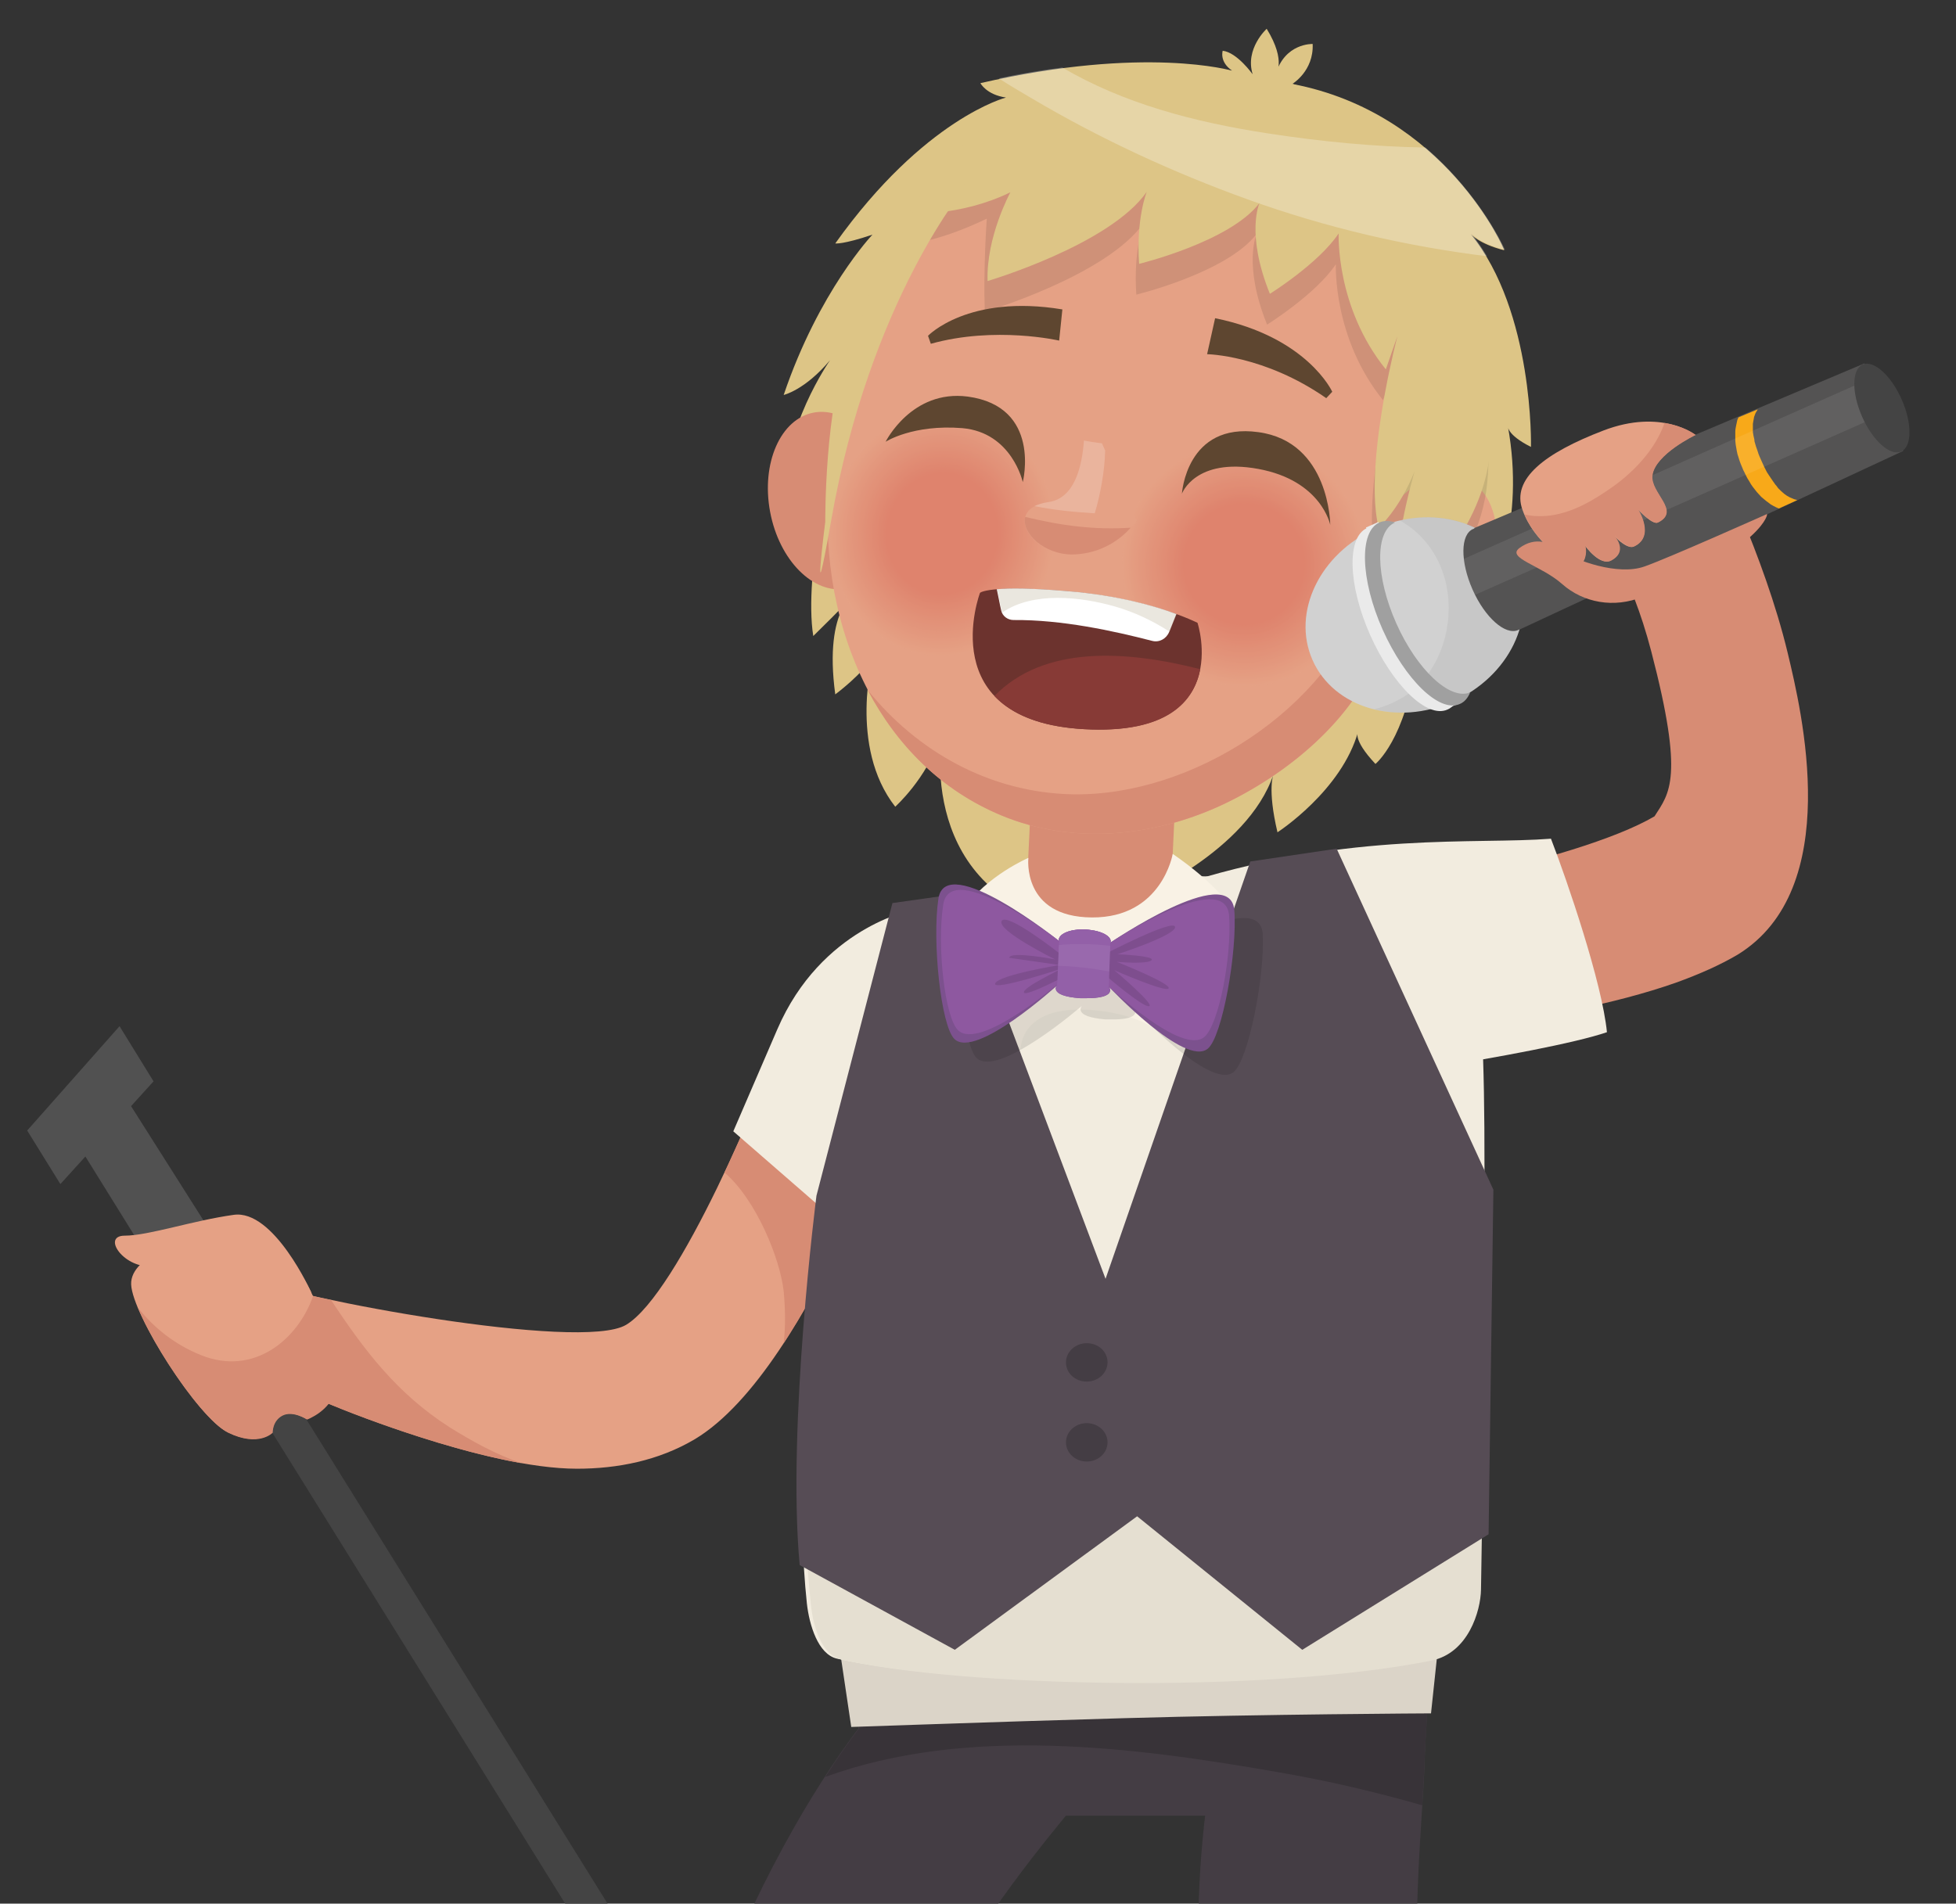 <?xml version="1.0" encoding="utf-8"?>
<!-- Generator: Adobe Illustrator 22.0.1, SVG Export Plug-In . SVG Version: 6.00 Build 0)  -->
<svg version="1.1" xmlns="http://www.w3.org/2000/svg" xmlns:xlink="http://www.w3.org/1999/xlink" x="0px" y="0px"
	 viewBox="0 0 489.2 476.2" style="enable-background:new 0 0 489.2 476.2;" xml:space="preserve">
<rect x="0" y="0" width="489.2" height="476.2" fill="#333333" stroke="none"/>
<style type="text/css">
	.st0{display:none;}
	.st1{fill:#32BEA6;}
	.st2{display:inline;fill:#FF9E24;}
	.st3{display:inline;fill:#878787;}
	.st4{display:inline;}
	.st5{fill:#707070;}
	.st6{fill:#ADADAC;}
	.st7{display:inline;fill:#3A3A38;}
	.st8{display:inline;fill:#545454;}
	.st9{display:inline;fill:#727270;}
	.st10{display:inline;fill:#DFA17C;}
	.st11{display:inline;fill:#6E4832;}
	.st12{display:inline;fill:#644B44;}
	.st13{display:inline;fill:#EDE691;}
	.st14{fill:#DFA17C;}
	.st15{fill:#C48769;}
	.st16{display:inline;fill:#EA4949;}
	.st17{fill:#ADA19E;}
	.st18{fill:#383338;}
	.st19{fill:#443D44;}
	.st20{fill:#353434;}
	.st21{fill:#544A54;}
	.st22{opacity:0.16;fill:#FFFFFF;}
	.st23{fill:#E5A185;}
	.st24{fill:#D78C74;}
	.st25{fill:#DDC586;}
	.st26{fill:#F2ECDF;}
	.st27{fill:#DBD4C8;}
	.st28{fill:#E5DFD1;}
	.st29{fill:#F9F2E5;}
	.st30{fill:#564C55;}
	.st31{opacity:0.38;}
	.st32{fill:#E5A084;}
	.st33{fill:#E59F83;}
	.st34{fill:#E49E83;}
	.st35{fill:#E49D82;}
	.st36{fill:#E49C81;}
	.st37{fill:#E49B80;}
	.st38{fill:#E49A80;}
	.st39{fill:#E3997F;}
	.st40{fill:#E3987E;}
	.st41{fill:#E3977D;}
	.st42{fill:#E3967C;}
	.st43{fill:#E2957C;}
	.st44{fill:#E2947B;}
	.st45{fill:#E2937A;}
	.st46{fill:#E29279;}
	.st47{fill:#E29179;}
	.st48{fill:#E19078;}
	.st49{fill:#E18F77;}
	.st50{fill:#E18E76;}
	.st51{fill:#E18D75;}
	.st52{fill:#E18C75;}
	.st53{fill:#E08B74;}
	.st54{fill:#E08A73;}
	.st55{fill:#E08972;}
	.st56{fill:#E08872;}
	.st57{fill:#DF8771;}
	.st58{fill:#DF8670;}
	.st59{fill:#DF856F;}
	.st60{fill:#DF846F;}
	.st61{fill:#DF836E;}
	.st62{fill:#DE826D;}
	.st63{fill:#DE816C;}
	.st64{fill:#DE806B;}
	.st65{fill:#DE7F6B;}
	.st66{fill:#DE7E6A;}
	.st67{fill:#DD7D69;}
	.st68{fill:#DD7C68;}
	.st69{fill:#DD7B68;}
	.st70{fill:#DD7A67;}
	.st71{fill:#DD7A66;}
	.st72{fill:#DC7965;}
	.st73{fill:#DC7864;}
	.st74{fill:#DC7764;}
	.st75{fill:#DC7663;}
	.st76{fill:#DB7562;}
	.st77{fill:#DB7461;}
	.st78{fill:#DB7361;}
	.st79{fill:#DB7260;}
	.st80{fill:#DB715F;}
	.st81{fill:#DA705E;}
	.st82{fill:#DA6F5D;}
	.st83{fill:#DA6E5D;}
	.st84{fill:#DA6D5C;}
	.st85{fill:#DA6C5B;}
	.st86{fill:#D96B5A;}
	.st87{fill:#D96A5A;}
	.st88{fill:#D96959;}
	.st89{fill:#D96858;}
	.st90{fill:#D86757;}
	.st91{fill:#D86657;}
	.st92{fill:#D86556;}
	.st93{fill:#D86455;}
	.st94{fill:#D86354;}
	.st95{fill:#D76253;}
	.st96{fill:#D76153;}
	.st97{fill:#D76052;}
	.st98{fill:#D75F51;}
	.st99{fill:#D75E50;}
	.st100{fill:#D65D50;}
	.st101{fill:#D65C4F;}
	.st102{fill:#D65B4E;}
	.st103{fill:#D65A4D;}
	.st104{fill:#D5594C;}
	.st105{fill:#D5584C;}
	.st106{fill:#D5574B;}
	.st107{fill:#D5564A;}
	.st108{fill:#D55549;}
	.st109{fill:#D45449;}
	.st110{fill:#D45348;}
	.st111{fill:#D45247;}
	.st112{opacity:0.2;fill:#FFFFFF;}
	.st113{opacity:0.1;}
	.st114{opacity:0.27;fill:#FFFFFF;}
	.st115{fill:#5E4630;}
	.st116{fill:#6C332E;}
	.st117{fill:#873A36;}
	.st118{fill:#FFFFFF;}
	.st119{opacity:0.35;fill:#C3BBA5;}
	.st120{fill:#D1D1D1;}
	.st121{opacity:5.000000e-02;}
	.st122{fill:#545353;}
	.st123{fill:#F8A919;}
	.st124{opacity:8.000000e-02;fill:#FFFFFF;}
	.st125{fill:#444444;}
	.st126{fill:#EAEAEA;}
	.st127{fill:#A0A0A0;}
	.st128{opacity:0.11;}
	.st129{fill:#7C518E;}
	.st130{fill:#8E58A0;}
	.st131{fill:#9360A8;}
	.st132{opacity:6.000000e-02;fill:#FFFFFF;}
	.st133{fill:#515151;}
	.st134{fill:#3A3A3A;}
	.st135{fill:#5E545E;}
</style>
<g id="Layer_1" class="st0">
	<path class="st1" d="M489.2,228.1C489.2,91.1,378.1-20,241.1-20S-7,91.1-7,228.1s111.1,248.1,248.1,248.1S489.2,365.1,489.2,228.1z
		"/>
	<path class="st2" d="M390.2,89c-0.9-3.4-2.6-6.8-5-9.6c-2.3-2.8-5-5-7.5-7l-0.6-0.5c-1.1-0.8-2-1.6-3-2.5s-2.1-1.9-3.1-3.1
		c-1.9-2.1-3.7-4.5-5.4-7.1c-0.8-1.3-1.6-2.6-2.3-3.9c-0.4-0.7-0.7-1.3-1-2c-0.4-0.8-0.7-1.4-0.9-1.9l0,0c0-0.1-0.1-0.1-0.1-0.2
		c-0.8-1.6-2.4-2.6-4.2-2.4c-0.5,0-1,0.2-1.5,0.4c-1,0.5-1.8,1.3-2.2,2.4c-0.1,0.3-0.2,0.7-0.2,1c-0.1,0.3-0.1,0.7-0.1,1.1l5.5,67.7
		c-5.6-3.3-13.8-3.9-21.6-0.8c-11.9,4.6-18.7,15.7-15.2,24.7s16,12.5,27.9,7.9c10.1-3.9,16.5-12.5,16.1-20.4l0,0l-5.4-67.2
		c1.7,2.2,3.5,4.2,5.3,6c1.3,1.3,2.6,2.4,3.9,3.4c1.1,0.9,2.2,1.7,3.3,2.4l0.7,0.5c2.4,1.7,4.8,3.5,6.9,5.7c2,2.1,3.4,4.5,4.2,7
		c0.8,2.5,1.1,5.3,0.9,8.5c-0.2,2.7-0.6,5.7-1.5,8.9c-0.8,2.8-1.7,5.7-3,8.8c-0.4,1.1,0.1,2.3,1.1,2.7c0.3,0.1,0.7,0.2,1,0.2
		c0.7-0.1,1.4-0.5,1.8-1.2c1.5-3.2,2.7-6.2,3.7-9.2c1.2-3.5,1.9-6.8,2.2-9.9C391.2,95.7,391,92.2,390.2,89z"/>
	<path class="st3" d="M325.4,236.7c-11.5-11.2-10.8-26.5-1-36.6s25.1-11.2,36.6,0c14.2,13.9,14.9,30.5,5.1,40.6
		S339.6,250.5,325.4,236.7z"/>
	<g class="st4">
		<circle class="st5" cx="327.5" cy="203.1" r="1.7"/>
		<circle class="st5" cx="323.6" cy="207.1" r="1.7"/>
		<circle class="st5" cx="327.7" cy="218.9" r="1.7"/>
		<circle class="st5" cx="335.5" cy="210.9" r="1.7"/>
		<circle class="st5" cx="323.8" cy="222.9" r="1.7"/>
		<circle class="st5" cx="331.6" cy="214.9" r="1.7"/>
		<circle class="st5" cx="323.8" cy="215.1" r="1.7"/>
		<circle class="st5" cx="331.6" cy="207.1" r="1.7"/>
		<circle class="st5" cx="327.7" cy="211.1" r="1.7"/>
		<circle class="st5" cx="331.4" cy="199.1" r="1.7"/>
		<circle class="st5" cx="343.3" cy="202.9" r="1.7"/>
		<circle class="st5" cx="339.4" cy="206.9" r="1.7"/>
		<circle class="st5" cx="347.2" cy="198.9" r="1.7"/>
		<circle class="st5" cx="339.4" cy="199.1" r="1.7"/>
		<circle class="st5" cx="335.5" cy="203.1" r="1.7"/>
		<circle class="st5" cx="329.7" cy="224.7" r="1.7"/>
		<circle class="st5" cx="337.5" cy="216.7" r="1.7"/>
		<circle class="st5" cx="325.8" cy="228.7" r="1.7"/>
		<circle class="st5" cx="333.6" cy="220.7" r="1.7"/>
		<circle class="st5" cx="345.3" cy="208.7" r="1.7"/>
		<circle class="st5" cx="353.1" cy="200.7" r="1.7"/>
		<circle class="st5" cx="341.4" cy="212.7" r="1.7"/>
		<circle class="st5" cx="349.2" cy="204.7" r="1.7"/>
		<circle class="st5" cx="332.7" cy="239.3" r="1.7"/>
		<circle class="st5" cx="340.5" cy="231.3" r="1.7"/>
		<circle class="st5" cx="348.3" cy="223.3" r="1.7"/>
		<circle class="st5" cx="336.5" cy="235.3" r="1.7"/>
		<circle class="st5" cx="344.3" cy="227.3" r="1.7"/>
		<circle class="st5" cx="356" cy="215.3" r="1.7"/>
		<circle class="st5" cx="363.8" cy="207.3" r="1.7"/>
		<circle class="st5" cx="352.1" cy="219.3" r="1.7"/>
		<circle class="st5" cx="359.9" cy="211.3" r="1.7"/>
		<circle class="st5" cx="342.5" cy="237.2" r="1.7"/>
		<circle class="st5" cx="350.3" cy="229.1" r="1.7"/>
		<circle class="st5" cx="338.6" cy="241.2" r="1.7"/>
		<circle class="st5" cx="346.4" cy="233.2" r="1.7"/>
		<circle class="st5" cx="358.1" cy="221.1" r="1.7"/>
		<circle class="st5" cx="365.9" cy="213.1" r="1.7"/>
		<circle class="st5" cx="354.2" cy="225.2" r="1.7"/>
		<circle class="st5" cx="362" cy="217.2" r="1.7"/>
		<circle class="st5" cx="348.1" cy="238.8" r="1.7"/>
		<circle class="st5" cx="355.9" cy="230.8" r="1.7"/>
		<circle class="st5" cx="344.2" cy="242.8" r="1.7"/>
		<circle class="st5" cx="352" cy="234.8" r="1.7"/>
		<circle class="st5" cx="363.7" cy="222.8" r="1.7"/>
		<circle class="st5" cx="359.8" cy="226.8" r="1.7"/>
		<circle class="st5" cx="367.6" cy="218.8" r="1.7"/>
	</g>
	<g class="st4">
		<path class="st6" d="M372.1,218.6c-3.4,4.4-8,10-13.6,15.8c-5.1,5.3-10.1,9.6-14.1,12.9c2.8,0.5,5.5,0.6,8.1,0.3
			c3.1-2.7,6.4-5.8,9.9-9.4c3.9-4,7.3-7.9,10.2-11.5C372.9,224.1,372.7,221.4,372.1,218.6z"/>
		<path class="st6" d="M362.7,201.8c-0.5-0.6-1.1-1.1-1.7-1.7c-0.7-0.7-1.5-1.4-2.3-2c-3.3,4.7-9.1,12.3-16.8,20.2
			c-7.2,7.4-14,12.9-18.5,16.3c0.6,0.7,1.3,1.4,2,2.1c0.6,0.6,1.2,1.2,1.9,1.7c4.6-3.5,11.3-9,18.5-16.4
			C353.4,214.1,359.2,206.6,362.7,201.8z"/>
	</g>
	<path class="st7" d="M372.6,223.7c0,0-2.8,6.1-10,13.6c-7.3,7.5-13.3,10.4-13.3,10.4l85.6,74l0,0c1.1,1,5.1-1.3,9-5.3
		c3.8-4,6.1-8,5-9.1l0,0L372.6,223.7z"/>
	<path class="st8" d="M362.6,237.3c-7.3,7.5-13.3,10.4-13.3,10.4l85.6,74l0,0c1.1,1,5.1-1.3,9-5.3L362.6,237.3z"/>
	<circle class="st7" cx="374.2" cy="248.5" r="4.6"/>
	<circle class="st9" cx="374.2" cy="248.5" r="3"/>
	<path class="st10" d="M143.8,279.5c8.4-7.9,13.6-37.1,13.6-37.1c-18.2-25-40.9-46.3-41.7-93.7c-0.7-47.4,52.9-68.1,52.9-68.1
		c46.1-19.7,83.3,15.8,83.3,15.8c5.8,7.4,11.1,20.1,14.8,30.8c1.2,3.3,0.9,7.6,1.4,8.8c1.1,2.7,4.3,9.5,4.3,9.5
		c6.8,12.9,19.7,18.9,19.7,18.9c13.6,6.1,3.4,16.7,3.4,16.7c-1.4,2.4-0.9,5-0.7,5.4l-0.5,25.3c-2,1.2-2.2,6.3-2.2,6.3
		c1.5,25.7-25.7,25.7-25.7,25.7c-34.6-3.1-42.7,10.7-46.9,15.1c-15.3,15.9-21.2,59-21.2,59s-19.5-5-31.5-13.6
		C154.7,296,143.8,279.5,143.8,279.5z"/>
	<path class="st11" d="M262.6,132.6c0,0-16.2-3-23.4-1c-2.9,0.8-8.3,8.4-8.3,8.4s7.5-2.9,10.3-3.8c2.8-0.9,21.9-1.1,21.9-1.1
		S265.6,133.6,262.6,132.6z"/>
	<path class="st12" d="M264.7,144.1c0,0-1,4.4-4.8,7.2c-4,3.1-11.1,4.5-18.7-1.4c0,0,10.5-0.9,15.7-2
		C262,146.7,264.7,144.1,264.7,144.1z"/>
	<path class="st13" d="M267.7,118.8c-7.4,1.1-35.6-4.1-56.3,7.9c-10.3,6-20.3,14.5-28,26.4c-11.2,17.6-17,39.3-17.2,60.5
		c-0.3,21.2-9.7,31.2-9.7,31.2s-86.4-87.2-20.8-146.6c21.1-19.1,89-52.8,131.5,12.4C268,111.9,269.6,118.5,267.7,118.8z"/>
	<g class="st4">
		<path class="st14" d="M289.7,195.8c0,0,3.8-9,5.6-8.7c1.9,0.3,4.8-0.6,5.6,5.7c0.3,2.2-2.3,4.6-2.6,6.6c-0.3,2.2,3.3,4.9,1.1,10.4
			c0,0-1.9,4.3-9.2,1C290.3,210.9,288.1,199.4,289.7,195.8z"/>
		
			<ellipse transform="matrix(0.944 -0.331 0.331 0.944 -50.751 66.201)" class="st14" cx="169" cy="182.1" rx="14.1" ry="17.7"/>
	</g>
	<path class="st13" d="M147.2,91c0,0-43.5-57.1-89.3-11.2c-13,13-25,29.3-18.4,62.6c0,0,12.3,41.2-6.5,54.3c0,0,37.5,4.6,39.8-23.9
		c1.4-17.7,15.6-76.3,53.9-57.5L147.2,91z"/>
	<path class="st10" d="M425.7,280c0,0,9.8-15.3,5-17.6c-4.8-2.3-5.5-1.1-8.9,3.3c0,0,5.1-8.1,0.7-11.1c-2.6-1.8-5.4-4.7-12.1,5
		c0,0,7.8-8.5,2.1-12.5c-5-3.6-7.1-2.4-10.2,2.2c0,0,3.8-5.2-0.4-8.1c-6.1-4.2-9.4-0.1-13.1,5.6c-8.6,13.3-15.8,20.1-14.6,28.9
		c0,0-3.4,23.5-15.7,57.3c0,0-7.7,37.1,34.6,12.5c0,0,5.2-11.7,10.3-18C415.1,312.9,422.4,294.2,425.7,280z"/>
	<g class="st4">
		<polygon class="st15" points="393.1,262.1 403,248.3 393.7,262.4 		"/>
		<polygon class="st15" points="403.3,269 412.8,256.6 404,269.3 		"/>
		<polygon class="st15" points="414,276.2 422.4,265 414.7,276.6 		"/>
	</g>
	<path class="st16" d="M358.5,333l-88.9,104.2L211.9,324l0,0c-16.8-38.9-80.6-50.3-80.6-50.3c-20.4-0.8-67.8,64.1-91.5,99.4
		c31.1,43.2,75.8,75.9,127.8,92c6.6-11.7,14.8-27,22.7-43.5l49.1,54.6c0.6,0,1.1,0,1.7,0c24.2,0,47.6-3.5,69.7-9.9l82.3-120.8
		C370.8,353.1,358.5,333,358.5,333z"/>
</g>
<g id="Layer_2">
	<g>
		<polygon id="XMLID_1235_" class="st17" points="398.6,615.6 415.6,643.8 392.7,648.5 375.4,619.6 		"/>
		<path id="XMLID_1234_" class="st18" d="M388.1,638.4c5.6,3.4,15.5,4.7,22.5-0.4c1.4-1,3.3-1,4.7,0.2
			c16.3,14.5,14.4,36.3,14.4,36.3h-49.1c0,0-6.8-18.1,2.5-34.7C384,638,386.3,637.4,388.1,638.4z"/>
		<path id="XMLID_1233_" class="st19" d="M412.3,653.4c0,0,4.4-22.3-13.6-22.9c-18.1-0.6-8.1,21.4-8.1,21.4L412.3,653.4z"/>
		<path id="XMLID_1232_" class="st20" d="M415.9,659.3c0,0,2.4-11.3-2.5-12.3c-5-1.1-23.4-1.7-25.8,1.4c-2.4,3.2,2.6,10.9,2.6,10.9
			H415.9z"/>
		<path id="XMLID_1231_" class="st21" d="M429.6,673.8c0,0-0.2-19.4-29-21c-28.9-1.7-20.1,21-20.1,21H429.6z"/>
		<polygon id="XMLID_1230_" class="st20" points="431.9,670.9 375,670.9 375,678.1 433.5,678.2 		"/>
		<path id="XMLID_1229_" class="st22" d="M382.2,663.4c0.4,2,5.1,2.7,10.5,1.6c5.4-1.1,9.3-3.7,8.9-5.8c-0.4-2-5.1-2.7-10.5-1.6
			S381.8,661.3,382.2,663.4z"/>
		<polygon id="XMLID_1199_" class="st17" points="160.3,614.5 160.3,643.5 180.3,646.2 185.5,614.5 		"/>
		<path id="XMLID_177_" class="st21" d="M104.5,673.8c0,0-2.3-14.9,10.2-20.6c5-2.3,12-0.6,22.1-4c12.4-4.3,23.8-14.7,23.8-14.7
			s1.3,6.5,9.9,7.2c8.6,0.8,12-6.9,12-6.9s12.3,15,5,39H104.5z"/>
		<polygon id="XMLID_1167_" class="st20" points="103,669.1 195.5,669.1 195.5,676.3 103.3,676.4 		"/>
		<g id="XMLID_605_">
			<path id="XMLID_617_" class="st19" d="M369.1,633c-1.5-1.7-40.3-42.1-58.5-86.8c-19.3-47.5-7.4-105.5-6-112l29.6,12.6l-13.3-6
				l35.5-3.2c-0.3,20.6-6.5,61.1,4.5,88.1c14.8,36.4,54.4,91.3,54.7,91.7L369.1,633z"/>
		</g>
		<g id="XMLID_607_">
			<path id="XMLID_616_" class="st19" d="M193.1,624.4l-42.2-1.9c8.7-106.3,48.6-171.6,66.7-193.8c0,0,19.2,1.1,19,1.3
				c0,0,33.1,20.4,32.1,21.6C257.1,465.9,200.8,530.8,193.1,624.4z"/>
		</g>
		<g id="XMLID_620_">
			<path id="XMLID_626_" class="st18" d="M360.9,525.7c-1-2.5-1.8-5.2-2.6-7.9c-3.3,6-8.1,11.3-13.8,14.9
				c-8.9,5.7-19.5,6.6-28.9,1.7c-4.7-2.4-8.3-5.6-11.4-9.2c1.6,7,3.7,14,6.5,20.8c18.2,44.7,57,85.1,58.5,86.8l46.4-15.6
				C415.3,617,375.7,562.1,360.9,525.7z"/>
		</g>
		<g id="XMLID_618_">
			<path id="XMLID_627_" class="st18" d="M206.1,527.2c-10.3,3-23.8,3.7-30.9-6c-1.2-1.6-2.1-3.4-2.8-5.2
				c-9.9,29-18.2,64.6-21.6,106.5l42.2,1.9c3.5-42.4,16.9-78.8,31.7-107.4C219.5,521.7,213.2,525.2,206.1,527.2z"/>
		</g>
		<g id="XMLID_604_">
			<path id="XMLID_614_" class="st23" d="M144.3,367.4c-22.9,0-60.7-15.5-64-17.1L63,319.9c10.1,4.7,82.3,18.3,93.6,11.5
				c13-7.8,34.6-58.9,39.1-73.7c-0.1,0.2-0.1,0.4-0.1,0.5l32.4,8c-0.2,0.7-24.6,76-54.2,93.8C164.7,365.4,154.4,367.4,144.3,367.4z"
				/>
		</g>
		<g id="XMLID_175_">
			<path id="XMLID_181_" class="st24" d="M112.4,357c-13.1-8.4-21.3-19.2-29.6-31.8c-9.6-2-17-4-19.8-5.3l17.2,30.4
				c2.7,1.3,28.3,11.8,50.1,15.7C124,363.8,118,360.5,112.4,357z"/>
		</g>
		<g id="XMLID_622_">
			<path id="XMLID_631_" class="st24" d="M181.2,293.3c8,6.9,13.9,21.6,14.8,29.7c0.4,4.3,0.5,8.7,0,13c18.7-28.6,31.9-69.3,32-69.8
				l-32.4-8c0-0.1,0.1-0.3,0.1-0.5C193.7,264.5,188,278.9,181.2,293.3z"/>
		</g>
		<path id="XMLID_3513_" class="st25" d="M323.2,21c0,0,5.4-3.2,5.1-10c0,0-7-0.3-9.3,7.7c0,0,2.9-3.2-2.2-11.5c0,0-5.5,5-3.5,11.4
			c0,0-3.9-5.5-7.5-5.9c0,0-0.9,2.8,2.4,5c0,0-21.7-6.4-63,3.1c0,0,1.5,2.9,6.4,3.6c0,0-20.4,5.2-42.7,36.5c0,0,1.9,0.3,9.3-2.2
			c0,0-13.4,14.1-22.2,40.1c0,0,5.3-1.2,11.6-8.7c0,0-12.2,17.4-10.9,34c0,0,10.9-7.8,11.7-11.6c0,0-7.5,31-5,46.6
			c0,0,8.4-8.2,11-11.2c0,0-8.5,3.7-5.5,25.8c0,0,7.3-5.4,9.5-9.8c0,0-6.3,22.8,5.5,37.9c0,0,7.9-7.1,11.1-17.1
			c0.2-0.6,0.4-1.3,0.6-2c2.7-11-9,24.4,15.3,41.7l35.7-22.5c0,0-9,9.5-2.3,22.8c0,0,27.7-11.6,34.2-31c0,0-1.6,3.5,1,14.5
			c0,0,16.1-10.4,20.2-25.3c0,0-1.7,1.8,4.3,8.2c0,0,7.6-6.1,10.2-26.1c2.7-20,0.1-1.4,0.1-1.4s-1.5-0.9,3.7,5.1
			c0,0,11.9-14.7,9.7-35.1c0,0-1.8,7.7,5.3,13.7c0,0,8.6-16.3,4.1-40.8c0,0-0.4,2.2,5.8,5.3c0,0,0.8-33.8-15.1-53.3
			c0,0,2,2.5,8.4,4.1C376.4,62.6,361.6,28.3,323.2,21z"/>
		<path id="XMLID_606_" class="st26" d="M228,227.7c0,0-22.6,4.3-33.6,29.8c-11,25.5-11,25.5-11,25.5l32.3,28.1L228,227.7z"/>
		<polygon id="XMLID_1190_" class="st19" points="214.7,410.1 214.7,454.2 355.4,454.2 357.9,412.6 		"/>
		<path id="XMLID_625_" class="st18" d="M319.6,443.3c12.2,2.1,24.3,4.9,36.1,8.3c0.3-5.3,0.6-10,0.7-14l1.5-24.8l-143.1-2.7v22.3
			c-2.5,3.3-5.4,7.4-8.4,12.1C241.8,431.6,283.6,437,319.6,443.3z"/>
		<path id="XMLID_1188_" class="st27" d="M359.6,412.6l-1.7,16c0,0-41.9,0.2-76.7,1.2c-34.8,1-68.3,2.2-68.3,2.2l-2.9-19.5H359.6z"
			/>
		<g id="XMLID_1186_">
			<path id="XMLID_1187_" class="st24" d="M419.2,245.8c-15.6,5.5-34.9,8.9-50.2,10.9c-10,1.3-43.2,5.2-53,1.3
				c-5.3-2.1-9.1-6.4-10.6-11.7l33.1-9c-2.1-7.9-8.9-11.5-12.6-11.9c10,1.2,68.4-9.7,87.9-21.2c3.7-5.8,7.5-9.4-0.8-41.2
				c-5.3-20.3-12-28-14.6-34.7l29.7-15.7c0.4,0.9,13.1,26.2,19,50.7c3.5,14.6,14.2,59.1-12.5,75.5
				C430.2,241.4,425,243.7,419.2,245.8z"/>
		</g>
		<g id="XMLID_1184_">
			<path id="XMLID_1185_" class="st26" d="M387.9,209.8c-19.1,1.5-49.5-1.8-90.3,10.7c1.2,8.4,1.4,39.1,1.5,47.5
				c0,2.9,31.3,10.5,31.2,13.3c9.7-0.7,23.5-13.5,28-14.2c15.8-2.5,35.8-6.2,43.6-8.9C400.7,245.9,392,220.4,387.9,209.8z"/>
		</g>
		<path id="XMLID_1183_" class="st26" d="M357.1,415.2c9.3-1.9,12.4-12.5,12.4-17.7c0.8-48,3.5-127.1,0.1-151.9
			c-3.5-25.2-16.2-24.9-69-26.4c-55.7-1.5-75,3.4-84.6,44.6c-8.9,38.1-18.8,93.6-14.2,137.3c0.6,5.4,2.8,12.7,7.5,13.8
			C239.3,421.7,315,423.6,357.1,415.2z"/>
		<path id="XMLID_1182_" class="st28" d="M213.5,264.5c4.8-20.5,12.8-32.2,26.5-38.5c-10.6,15.1-13.1,37.2-13.1,54.6
			c0,23.2,1.5,47.4,13.3,68.1c16.7,29.5,47,32.1,81.1,18.7c13.8-5.4,31.1,1.8,39.7-10.1c7.6-10.6,10.9-22.2,11.3-34.6l0,0
			c-1,25.2-1.6,52.4-1.9,75c-0.1,5.2-3.1,15.8-12.4,17.7c-42.1,8.4-117.8,6.6-147.7-0.3c-4.8-1.1-7-8.4-7.5-13.8
			C198.1,357.4,204.5,302.6,213.5,264.5z"/>
		<path id="XMLID_1181_" class="st24" d="M258.1,195l-1.7,35.7c-0.5,9.7,7.3,18.1,17.2,18.7l0,0c9.9,0.6,18.4-6.8,18.8-16.5l1.4-30
			C281.8,200.6,269.8,198.2,258.1,195z"/>
		<path id="XMLID_1180_" class="st29" d="M293.3,213.6c0,0-2.7,16-20.2,15.9c-17.6-0.1-15.9-14.9-15.9-14.9s-42.2,18.1-1.9,47.7
			c0,0-0.2-10.6,16.7-9.7c16.9,0.9,22.8,9.7,22.8,9.7S336.1,243.1,293.3,213.6z"/>
		<path id="XMLID_1179_" class="st30" d="M312.7,215.5l-36.2,104.4l-36.3-96.4l-17,2.4l-19,73.2c0,0-7.4,57.7-4.2,92.4l38.8,21.2
			l45.6-33.4l41.3,33.4l46.6-28.9l1.2-86.2l-39.2-85.3L312.7,215.5z"/>
		<path id="XMLID_1165_" class="st19" d="M266.6,340.8c0,2.7,2.3,4.8,5.2,4.8c2.9,0,5.2-2.2,5.2-4.8c0-2.7-2.3-4.8-5.2-4.8
			C268.9,336,266.6,338.2,266.6,340.8z"/>
		<ellipse id="XMLID_1164_" class="st19" cx="271.8" cy="360.8" rx="5.2" ry="4.8"/>
		
			<ellipse id="XMLID_3514_" transform="matrix(0.983 -0.185 0.185 0.983 -19.582 40.564)" class="st24" cx="207.6" cy="125.2" rx="15.3" ry="22.4"/>
		<path id="XMLID_3512_" class="st25" d="M208.5,112.6c0,0,6.9-108.4,99.7-94.9s42,114.1,42,114.1L208.5,112.6z"/>
		<path id="XMLID_3509_" class="st23" d="M294.5,27.3c-32.1-4.2-53.1,0.9-69.6,36.9c-1.4,3-6.3,14.5-7.3,17.6
			c-3.5,11-7.7,21.7-9.5,33.3c-5.3,34.6,8.1,74.6,42.4,88.9c17.6,7.3,37.5,5.4,54.6-2.4c16.5-7.6,33.8-21.6,40-39.2
			c3.2-9.2,4.1-18.9,4.9-28.5c1.3-17.8,1.5-35.6,0.3-53.4c0-0.2,0-0.4,0-0.7c-1.5-23.1-17.3-42.9-39.7-49.1
			C305.3,29.1,299.9,28,294.5,27.3z"/>
		<g id="XMLID_3420_" class="st31">
			<path id="XMLID_4_" class="st23" d="M263.6,136.3c-1.7,16.8-15.5,29.1-30.9,27.6s-26.5-16.4-24.8-33.2
				c1.7-16.8,15.5-29.1,30.9-27.6C254.1,104.6,265.3,119.5,263.6,136.3z"/>
			<path class="st32" d="M263.4,136.2c-1.7,16.7-15.4,28.9-30.7,27.4s-26.4-16.3-24.7-33c1.7-16.7,15.4-28.9,30.7-27.4
				C254,104.8,265.1,119.6,263.4,136.2z"/>
			<path class="st33" d="M263.2,136.2c-1.7,16.6-15.3,28.8-30.6,27.2c-15.2-1.5-26.2-16.2-24.5-32.8c1.7-16.6,15.3-28.8,30.6-27.2
				C253.9,105,264.9,119.7,263.2,136.2z"/>
			<path class="st34" d="M263.1,136.2c-1.7,16.5-15.3,28.6-30.4,27.1c-15.1-1.5-26-16.1-24.4-32.6c1.7-16.5,15.3-28.6,30.4-27.1
				C253.8,105.2,264.7,119.7,263.1,136.2z"/>
			<path class="st35" d="M262.9,136.2c-1.6,16.4-15.2,28.4-30.2,26.9c-15-1.5-25.9-16-24.2-32.4c1.6-16.4,15.2-28.4,30.2-26.9
				C253.7,105.4,264.5,119.8,262.9,136.2z"/>
			<path class="st36" d="M262.7,136.2c-1.6,16.3-15.1,28.2-30,26.7S207,147,208.7,130.7c1.6-16.3,15.1-28.2,30-26.7
				C253.6,105.5,264.3,119.9,262.7,136.2z"/>
			<path class="st37" d="M262.5,136.2c-1.6,16.1-15,28-29.8,26.5c-14.8-1.5-25.5-15.8-23.9-31.9c1.6-16.1,15-28,29.8-26.5
				C253.5,105.7,264.2,120,262.5,136.2z"/>
			<path class="st38" d="M262.4,136.1c-1.6,16-14.9,27.8-29.6,26.4s-25.4-15.7-23.7-31.7c1.6-16,14.9-27.8,29.6-26.4
				C253.3,105.9,264,120.1,262.4,136.1z"/>
			<path class="st39" d="M262.2,136.1c-1.6,15.9-14.8,27.7-29.4,26.2c-14.6-1.5-25.2-15.6-23.6-31.5c1.6-15.9,14.8-27.7,29.4-26.2
				C253.2,106.1,263.8,120.2,262.2,136.1z"/>
			<path class="st40" d="M262,136.1c-1.6,15.8-14.7,27.5-29.2,26c-14.5-1.5-25-15.5-23.4-31.3c1.6-15.8,14.7-27.5,29.2-26
				C253.1,106.3,263.6,120.3,262,136.1z"/>
			<path class="st41" d="M261.8,136.1c-1.6,15.7-14.6,27.3-29,25.8c-14.4-1.5-24.9-15.4-23.3-31.1c1.6-15.7,14.6-27.3,29-25.8
				C253,106.4,263.4,120.4,261.8,136.1z"/>
			<path class="st42" d="M261.7,136.1c-1.6,15.6-14.5,27.1-28.8,25.7c-14.3-1.4-24.7-15.3-23.1-30.9c1.6-15.6,14.5-27.1,28.8-25.7
				C252.9,106.6,263.2,120.4,261.7,136.1z"/>
			<path class="st43" d="M261.5,136.1c-1.6,15.5-14.4,26.9-28.6,25.5c-14.2-1.4-24.5-15.2-23-30.7c1.6-15.5,14.4-26.9,28.6-25.5
				C252.8,106.8,263,120.5,261.5,136.1z"/>
			<path class="st44" d="M261.3,136c-1.6,15.4-14.3,26.8-28.4,25.3c-14.2-1.4-24.4-15.1-22.8-30.5c1.6-15.4,14.3-26.8,28.4-25.3
				C252.6,107,262.9,120.6,261.3,136z"/>
			<path class="st45" d="M261.1,136c-1.5,15.3-14.2,26.6-28.2,25.2c-14.1-1.4-24.2-15-22.7-30.3c1.5-15.3,14.2-26.6,28.2-25.2
				C252.5,107.2,262.7,120.7,261.1,136z"/>
			<path class="st46" d="M261,136c-1.5,15.2-14.1,26.4-28,25c-14-1.4-24-14.9-22.5-30.1c1.5-15.2,14.1-26.4,28-25
				C252.4,107.3,262.5,120.8,261,136z"/>
			<path class="st47" d="M260.8,136c-1.5,15.1-14,26.2-27.8,24.8c-13.9-1.4-23.9-14.8-22.3-29.9c1.5-15.1,14-26.2,27.8-24.8
				C252.3,107.5,262.3,120.9,260.8,136z"/>
			<path class="st48" d="M260.6,136c-1.5,15-13.9,26-27.7,24.6c-13.8-1.4-23.7-14.7-22.2-29.7c1.5-15,13.9-26,27.7-24.6
				C252.2,107.7,262.1,121,260.6,136z"/>
			<path class="st49" d="M260.4,135.9c-1.5,14.9-13.8,25.8-27.5,24.5c-13.7-1.4-23.5-14.6-22-29.4c1.5-14.9,13.8-25.8,27.5-24.5
				C252.1,107.9,261.9,121.1,260.4,135.9z"/>
			<path class="st50" d="M260.3,135.9c-1.5,14.8-13.7,25.7-27.3,24.3c-13.6-1.4-23.4-14.5-21.9-29.2c1.5-14.8,13.7-25.7,27.3-24.3
				C252,108.1,261.8,121.1,260.3,135.9z"/>
			<path class="st51" d="M260.1,135.9c-1.5,14.7-13.6,25.5-27.1,24.1c-13.5-1.4-23.2-14.4-21.7-29c1.5-14.7,13.6-25.5,27.1-24.1
				C251.8,108.2,261.6,121.2,260.1,135.9z"/>
			<path class="st52" d="M259.9,135.9c-1.5,14.6-13.5,25.3-26.9,24c-13.4-1.3-23-14.3-21.6-28.8c1.5-14.6,13.5-25.3,26.9-24
				C251.7,108.4,261.4,121.3,259.9,135.9z"/>
			<path class="st53" d="M259.7,135.9c-1.5,14.5-13.4,25.1-26.7,23.8c-13.3-1.3-22.9-14.1-21.4-28.6c1.5-14.5,13.4-25.1,26.7-23.8
				C251.6,108.6,261.2,121.4,259.7,135.9z"/>
			<path class="st54" d="M259.6,135.9c-1.4,14.4-13.3,24.9-26.5,23.6c-13.2-1.3-22.7-14-21.3-28.4c1.4-14.4,13.3-24.9,26.5-23.6
				C251.5,108.8,261,121.5,259.6,135.9z"/>
			<path class="st55" d="M259.4,135.8c-1.4,14.3-13.2,24.8-26.3,23.4c-13.1-1.3-22.5-13.9-21.1-28.2c1.4-14.3,13.2-24.8,26.3-23.4
				C251.4,109,260.8,121.6,259.4,135.8z"/>
			<path class="st56" d="M259.2,135.8c-1.4,14.2-13.1,24.6-26.1,23.3c-13-1.3-22.4-13.8-21-28c1.4-14.2,13.1-24.6,26.1-23.3
				C251.3,109.1,260.6,121.7,259.2,135.8z"/>
			<path class="st57" d="M259,135.8c-1.4,14-13,24.4-25.9,23.1c-12.9-1.3-22.2-13.7-20.8-27.8c1.4-14,13-24.4,25.9-23.1
				C251.1,109.3,260.5,121.8,259,135.8z"/>
			<path class="st58" d="M258.9,135.8c-1.4,13.9-12.9,24.2-25.7,22.9c-12.8-1.3-22-13.6-20.6-27.6c1.4-13.9,12.9-24.2,25.7-22.9
				C251,109.5,260.3,121.8,258.9,135.8z"/>
			<path class="st59" d="M258.7,135.8c-1.4,13.8-12.8,24-25.5,22.7c-12.7-1.3-21.9-13.5-20.5-27.4c1.4-13.8,12.8-24,25.5-22.7
				C250.9,109.7,260.1,121.9,258.7,135.8z"/>
			<path class="st60" d="M258.5,135.8c-1.4,13.7-12.7,23.8-25.3,22.6c-12.6-1.3-21.7-13.4-20.3-27.2c1.4-13.7,12.7-23.8,25.3-22.6
				C250.8,109.9,259.9,122,258.5,135.8z"/>
			<path class="st61" d="M258.3,135.7c-1.4,13.6-12.6,23.7-25.1,22.4c-12.5-1.3-21.5-13.3-20.2-27c1.4-13.6,12.6-23.7,25.1-22.4
				C250.7,110,259.7,122.1,258.3,135.7z"/>
			<path class="st62" d="M258.2,135.7c-1.4,13.5-12.5,23.5-24.9,22.2c-12.4-1.2-21.4-13.2-20-26.8c1.4-13.5,12.5-23.5,24.9-22.2
				C250.6,110.2,259.5,122.2,258.2,135.7z"/>
			<path class="st63" d="M258,135.7c-1.4,13.4-12.4,23.3-24.8,22.1c-12.3-1.2-21.2-13.1-19.9-26.5c1.4-13.4,12.4-23.3,24.8-22.1
				C250.5,110.4,259.3,122.3,258,135.7z"/>
			<path class="st64" d="M257.8,135.7c-1.3,13.3-12.3,23.1-24.6,21.9c-12.2-1.2-21-13-19.7-26.3c1.3-13.3,12.3-23.1,24.6-21.9
				C250.3,110.6,259.2,122.4,257.8,135.7z"/>
			<path class="st65" d="M257.6,135.7c-1.3,13.2-12.2,22.9-24.4,21.7c-12.1-1.2-20.9-12.9-19.6-26.1c1.3-13.2,12.2-22.9,24.4-21.7
				C250.2,110.8,259,122.5,257.6,135.7z"/>
			<path class="st66" d="M257.5,135.6c-1.3,13.1-12.1,22.7-24.2,21.5c-12-1.2-20.7-12.8-19.4-25.9c1.3-13.1,12.1-22.7,24.2-21.5
				C250.1,110.9,258.8,122.5,257.5,135.6z"/>
			<path class="st67" d="M257.3,135.6c-1.3,13-12,22.6-24,21.4c-11.9-1.2-20.6-12.7-19.2-25.7c1.3-13,12-22.6,24-21.4
				C250,111.1,258.6,122.6,257.3,135.6z"/>
			<path class="st68" d="M257.1,135.6c-1.3,12.9-11.9,22.4-23.8,21.2c-11.8-1.2-20.4-12.6-19.1-25.5c1.3-12.9,11.9-22.4,23.8-21.2
				C249.9,111.3,258.4,122.7,257.1,135.6z"/>
			<path class="st69" d="M257,135.6c-1.3,12.8-11.9,22.2-23.6,21c-11.7-1.2-20.2-12.5-18.9-25.3c1.3-12.8,11.9-22.2,23.6-21
				C249.8,111.5,258.2,122.8,257,135.6z"/>
			<path class="st70" d="M256.8,135.6c-1.3,12.7-11.8,22-23.4,20.8c-11.6-1.2-20.1-12.4-18.8-25.1c1.3-12.7,11.8-22,23.4-20.8
				C249.6,111.7,258.1,122.9,256.8,135.6z"/>
			<path class="st71" d="M256.6,135.6c-1.3,12.6-11.7,21.8-23.2,20.7c-11.6-1.2-19.9-12.3-18.6-24.9c1.3-12.6,11.7-21.8,23.2-20.7
				C249.5,111.8,257.9,123,256.6,135.6z"/>
			<path class="st72" d="M256.4,135.5c-1.3,12.5-11.6,21.7-23,20.5c-11.5-1.2-19.7-12.2-18.5-24.7c1.3-12.5,11.6-21.7,23-20.5
				C249.4,112,257.7,123.1,256.4,135.5z"/>
			<path class="st73" d="M256.3,135.5c-1.2,12.4-11.5,21.5-22.8,20.3c-11.4-1.1-19.6-12.1-18.3-24.5c1.2-12.4,11.5-21.5,22.8-20.3
				C249.3,112.2,257.5,123.2,256.3,135.5z"/>
			<path class="st74" d="M256.1,135.5c-1.2,12.3-11.4,21.3-22.6,20.2c-11.3-1.1-19.4-12-18.2-24.3c1.2-12.3,11.4-21.3,22.6-20.2
				C249.2,112.4,257.3,123.2,256.1,135.5z"/>
			<path class="st75" d="M255.9,135.5c-1.2,12.2-11.3,21.1-22.4,20c-11.2-1.1-19.2-11.9-18-24.1c1.2-12.2,11.3-21.1,22.4-20
				C249.1,112.6,257.1,123.3,255.9,135.5z"/>
			<path class="st76" d="M255.7,135.5c-1.2,12.1-11.2,20.9-22.2,19.8c-11.1-1.1-19.1-11.8-17.8-23.8c1.2-12.1,11.2-20.9,22.2-19.8
				C249,112.7,256.9,123.4,255.7,135.5z"/>
			<path class="st77" d="M255.6,135.5c-1.2,12-11.1,20.7-22,19.6c-11-1.1-18.9-11.7-17.7-23.6c1.2-12,11.1-20.7,22-19.6
				C248.8,112.9,256.8,123.5,255.6,135.5z"/>
			<path class="st78" d="M255.4,135.4c-1.2,11.8-11,20.6-21.9,19.5c-10.9-1.1-18.7-11.6-17.5-23.4c1.2-11.8,11-20.6,21.9-19.5
				C248.7,113.1,256.6,123.6,255.4,135.4z"/>
			<path class="st79" d="M255.2,135.4c-1.2,11.7-10.9,20.4-21.7,19.3c-10.8-1.1-18.6-11.5-17.4-23.2c1.2-11.7,10.9-20.4,21.7-19.3
				C248.6,113.3,256.4,123.7,255.2,135.4z"/>
			<path class="st80" d="M255,135.4c-1.2,11.6-10.8,20.2-21.5,19.1c-10.7-1.1-18.4-11.4-17.2-23c1.2-11.6,10.8-20.2,21.5-19.1
				C248.5,113.5,256.2,123.8,255,135.4z"/>
			<path class="st81" d="M254.9,135.4c-1.2,11.5-10.7,20-21.3,19c-10.6-1.1-18.2-11.3-17.1-22.8c1.2-11.5,10.7-20,21.3-19
				C248.4,113.6,256,123.9,254.9,135.4z"/>
			<path class="st82" d="M254.7,135.4c-1.2,11.4-10.6,19.8-21.1,18.8c-10.5-1.1-18.1-11.2-16.9-22.6c1.2-11.4,10.6-19.8,21.1-18.8
				C248.3,113.8,255.8,123.9,254.7,135.4z"/>
			<path class="st83" d="M254.5,135.4c-1.1,11.3-10.5,19.7-20.9,18.6c-10.4-1-17.9-11.1-16.8-22.4c1.1-11.3,10.5-19.7,20.9-18.6
				C248.1,114,255.7,124,254.5,135.4z"/>
			<path class="st84" d="M254.3,135.3c-1.1,11.2-10.4,19.5-20.7,18.4c-10.3-1-17.7-11-16.6-22.2c1.1-11.2,10.4-19.5,20.7-18.4
				C248,114.2,255.5,124.1,254.3,135.3z"/>
			<path class="st85" d="M254.2,135.3c-1.1,11.1-10.3,19.3-20.5,18.3c-10.2-1-17.6-10.9-16.4-22c1.1-11.1,10.3-19.3,20.5-18.3
				C247.9,114.4,255.3,124.2,254.2,135.3z"/>
			<path class="st86" d="M254,135.3c-1.1,11-10.2,19.1-20.3,18.1c-10.1-1-17.4-10.8-16.3-21.8c1.1-11,10.2-19.1,20.3-18.1
				C247.8,114.5,255.1,124.3,254,135.3z"/>
			<path class="st87" d="M253.8,135.3c-1.1,10.9-10.1,18.9-20.1,17.9c-10-1-17.2-10.7-16.1-21.6c1.1-10.9,10.1-18.9,20.1-17.9
				C247.7,114.7,254.9,124.4,253.8,135.3z"/>
			<path class="st88" d="M253.6,135.3c-1.1,10.8-10,18.7-19.9,17.7c-9.9-1-17.1-10.6-16-21.4c1.1-10.8,10-18.7,19.9-17.7
				C247.6,114.9,254.7,124.5,253.6,135.3z"/>
			<path class="st89" d="M253.5,135.2c-1.1,10.7-9.9,18.6-19.7,17.6c-9.8-1-16.9-10.5-15.8-21.2c1.1-10.7,9.9-18.6,19.7-17.6
				C247.5,115.1,254.5,124.6,253.5,135.2z"/>
			<path class="st90" d="M253.3,135.2c-1.1,10.6-9.8,18.4-19.5,17.4c-9.7-1-16.7-10.4-15.7-20.9c1.1-10.6,9.8-18.4,19.5-17.4
				C247.3,115.3,254.4,124.6,253.3,135.2z"/>
			<path class="st91" d="M253.1,135.2c-1.1,10.5-9.7,18.2-19.3,17.2c-9.6-1-16.6-10.3-15.5-20.7c1.1-10.5,9.7-18.2,19.3-17.2
				C247.2,115.4,254.2,124.7,253.1,135.2z"/>
			<path class="st92" d="M252.9,135.2c-1,10.4-9.6,18-19.1,17.1c-9.5-1-16.4-10.2-15.4-20.5c1-10.4,9.6-18,19.1-17.1
				C247.1,115.6,254,124.8,252.9,135.2z"/>
			<path class="st93" d="M252.8,135.2c-1,10.3-9.5,17.8-19,16.9c-9.4-0.9-16.2-10-15.2-20.3c1-10.3,9.5-17.8,19-16.9
				C247,115.8,253.8,124.9,252.8,135.2z"/>
			<path class="st94" d="M252.6,135.2c-1,10.2-9.4,17.7-18.8,16.7c-9.3-0.9-16.1-9.9-15.1-20.1c1-10.2,9.4-17.7,18.8-16.7
				C246.9,116,253.6,125,252.6,135.2z"/>
			<path class="st95" d="M252.4,135.1c-1,10.1-9.3,17.5-18.6,16.5c-9.2-0.9-15.9-9.8-14.9-19.9c1-10.1,9.3-17.5,18.6-16.5
				C246.8,116.2,253.4,125.1,252.4,135.1z"/>
			<path class="st96" d="M252.2,135.1c-1,10-9.2,17.3-18.4,16.4c-9.1-0.9-15.7-9.7-14.7-19.7c1-10,9.2-17.3,18.4-16.4
				C246.6,116.3,253.2,125.2,252.2,135.1z"/>
			<path class="st97" d="M252.1,135.1c-1,9.9-9.1,17.1-18.2,16.2c-9-0.9-15.6-9.6-14.6-19.5c1-9.9,9.1-17.1,18.2-16.2
				C246.5,116.5,253.1,125.2,252.1,135.1z"/>
			<path class="st98" d="M251.9,135.1c-1,9.8-9,16.9-18,16c-9-0.9-15.4-9.5-14.4-19.3c1-9.8,9-16.9,18-16
				C246.4,116.7,252.9,125.3,251.9,135.1z"/>
			<path class="st99" d="M251.7,135.1c-1,9.6-8.9,16.7-17.8,15.9c-8.9-0.9-15.2-9.4-14.3-19.1c1-9.6,8.9-16.7,17.8-15.9
				C246.3,116.9,252.7,125.4,251.7,135.1z"/>
			<path class="st100" d="M251.5,135.1c-1,9.5-8.8,16.6-17.6,15.7c-8.8-0.9-15.1-9.3-14.1-18.9c1-9.5,8.8-16.6,17.6-15.7
				C246.2,117.1,252.5,125.5,251.5,135.1z"/>
			<path class="st101" d="M251.4,135c-0.9,9.4-8.7,16.4-17.4,15.5c-8.7-0.9-14.9-9.2-14-18.7c0.9-9.4,8.7-16.4,17.4-15.5
				C246.1,117.2,252.3,125.6,251.4,135z"/>
			<path class="st102" d="M251.2,135c-0.9,9.3-8.6,16.2-17.2,15.3c-8.6-0.9-14.8-9.1-13.8-18.5s8.6-16.2,17.2-15.3
				C246,117.4,252.1,125.7,251.2,135z"/>
			<path class="st103" d="M251,135c-0.9,9.2-8.5,16-17,15.2c-8.5-0.9-14.6-9-13.7-18.2c0.9-9.2,8.5-16,17-15.2
				C245.8,117.6,252,125.8,251,135z"/>
			<path class="st104" d="M250.9,135c-0.9,9.1-8.5,15.8-16.8,15c-8.4-0.8-14.4-8.9-13.5-18c0.9-9.1,8.5-15.8,16.8-15
				C245.7,117.8,251.8,125.9,250.9,135z"/>
			<path class="st105" d="M250.7,135c-0.9,9-8.4,15.7-16.6,14.8c-8.3-0.8-14.3-8.8-13.3-17.8s8.4-15.7,16.6-14.8
				C245.6,118,251.6,125.9,250.7,135z"/>
			<path class="st106" d="M250.5,134.9c-0.9,8.9-8.3,15.5-16.4,14.6c-8.2-0.8-14.1-8.7-13.2-17.6c0.9-8.9,8.3-15.5,16.4-14.6
				C245.5,118.1,251.4,126,250.5,134.9z"/>
			<path class="st107" d="M250.3,134.9c-0.9,8.8-8.2,15.3-16.2,14.5c-8.1-0.8-13.9-8.6-13-17.4c0.9-8.8,8.2-15.3,16.2-14.5
				C245.4,118.3,251.2,126.1,250.3,134.9z"/>
			<path class="st108" d="M250.2,134.9c-0.9,8.7-8.1,15.1-16.1,14.3c-8-0.8-13.8-8.5-12.9-17.2c0.9-8.7,8.1-15.1,16.1-14.3
				C245.3,118.5,251,126.2,250.2,134.9z"/>
			<path class="st109" d="M250,134.9c-0.9,8.6-8,14.9-15.9,14.1c-7.9-0.8-13.6-8.4-12.7-17c0.9-8.6,8-14.9,15.9-14.1
				C245.1,118.7,250.8,126.3,250,134.9z"/>
			<path class="st110" d="M249.8,134.9c-0.9,8.5-7.9,14.7-15.7,14c-7.8-0.8-13.4-8.3-12.6-16.8c0.9-8.5,7.9-14.7,15.7-14
				C245,118.9,250.7,126.4,249.8,134.9z"/>
			<path id="XMLID_3_" class="st111" d="M249.6,134.9c-0.8,8.4-7.8,14.6-15.5,13.8c-7.7-0.8-13.3-8.2-12.4-16.6s7.8-14.6,15.5-13.8
				C244.9,119,250.5,126.5,249.6,134.9z"/>
		</g>
		<g id="XMLID_3331_" class="st31">
			
				<ellipse id="XMLID_2_" transform="matrix(0.124 -0.992 0.992 0.124 132.596 432.3)" class="st23" cx="311.1" cy="141.1" rx="30.5" ry="30.5"/>
			
				<ellipse transform="matrix(0.113 -0.994 0.994 0.113 135.817 434.25)" class="st32" cx="311.1" cy="141.1" rx="30.3" ry="30.3"/>
			
				<ellipse transform="matrix(0.102 -0.995 0.995 0.102 139.124 436.202)" class="st33" cx="311.1" cy="141.1" rx="30.1" ry="30.1"/>
			
				<ellipse transform="matrix(9.049425e-02 -0.996 0.996 9.049425e-02 142.516 438.154)" class="st34" cx="311.1" cy="141.1" rx="30" ry="30"/>
			
				<ellipse transform="matrix(7.887190e-02 -0.997 0.997 7.887190e-02 145.993 440.101)" class="st35" cx="311.1" cy="141.1" rx="29.8" ry="29.8"/>
			
				<ellipse transform="matrix(6.703840e-02 -0.998 0.998 6.703840e-02 149.553 442.039)" class="st36" cx="311.1" cy="141.1" rx="29.6" ry="29.6"/>
			
				<ellipse transform="matrix(5.500337e-02 -0.999 0.999 5.500337e-02 153.194 443.965)" class="st37" cx="311.1" cy="141.1" rx="29.4" ry="29.4"/>
			
				<ellipse transform="matrix(4.277771e-02 -0.999 0.999 4.277771e-02 156.913 445.876)" class="st38" cx="311.1" cy="141.1" rx="29.2" ry="29.2"/>
			
				<ellipse transform="matrix(3.037374e-02 -1 1 3.037374e-02 160.709 447.767)" class="st39" cx="311.1" cy="141.1" rx="29" ry="29"/>
			
				<ellipse transform="matrix(1.780515e-02 -1 1 1.780515e-02 164.577 449.634)" class="st40" cx="311.1" cy="141.1" rx="28.8" ry="28.8"/>
			
				<ellipse transform="matrix(5.086784e-03 -1 1 5.086784e-03 168.513 451.473)" class="st41" cx="311.1" cy="141.1" rx="28.6" ry="28.6"/>
			
				<ellipse transform="matrix(1 -7.765224e-03 7.765224e-03 1 -1.086 2.42)" class="st42" cx="311.1" cy="141.1" rx="28.4" ry="28.4"/>
			
				<ellipse transform="matrix(1 -2.073356e-02 2.073356e-02 1 -2.858 6.481)" class="st43" cx="311.1" cy="141.1" rx="28.2" ry="28.2"/>
			
				<ellipse transform="matrix(0.999 -3.379995e-02 3.379995e-02 0.999 -4.59 10.597)" class="st44" cx="311.1" cy="141.1" rx="28" ry="28"/>
			
				<ellipse transform="matrix(0.999 -4.694522e-02 4.694522e-02 0.999 -6.279 14.762)" class="st45" cx="311.1" cy="141.1" rx="27.9" ry="27.9"/>
			
				<ellipse transform="matrix(0.998 -6.014945e-02 6.014945e-02 0.998 -7.921 18.971)" class="st46" cx="311.1" cy="141.1" rx="27.7" ry="27.7"/>
			
				<ellipse transform="matrix(0.997 -7.339218e-02 7.339218e-02 0.997 -9.513 23.216)" class="st47" cx="311.1" cy="141.1" rx="27.5" ry="27.5"/>
			
				<ellipse transform="matrix(0.996 -8.665246e-02 8.665246e-02 0.996 -11.052 27.492)" class="st48" cx="311.1" cy="141.1" rx="27.3" ry="27.3"/>
			
				<ellipse transform="matrix(0.995 -9.990916e-02 9.990916e-02 0.995 -12.535 31.792)" class="st49" cx="311.1" cy="141.1" rx="27.1" ry="27.1"/>
			
				<ellipse transform="matrix(0.994 -0.113 0.113 0.994 -13.961 36.109)" class="st50" cx="311.1" cy="141.1" rx="26.9" ry="26.9"/>
			
				<ellipse transform="matrix(0.992 -0.126 0.126 0.992 -15.326 40.436)" class="st51" cx="311.1" cy="141.1" rx="26.7" ry="26.7"/>
			
				<ellipse transform="matrix(0.99 -0.139 0.139 0.99 -16.629 44.767)" class="st52" cx="311.1" cy="141.1" rx="26.5" ry="26.5"/>
			
				<ellipse transform="matrix(0.988 -0.152 0.152 0.988 -17.869 49.093)" class="st53" cx="311.1" cy="141.1" rx="26.3" ry="26.3"/>
			
				<ellipse transform="matrix(0.986 -0.165 0.165 0.986 -19.045 53.409)" class="st54" cx="311.1" cy="141.1" rx="26.1" ry="26.1"/>
			
				<ellipse transform="matrix(0.984 -0.178 0.178 0.984 -20.156 57.708)" class="st55" cx="311.1" cy="141.1" rx="25.9" ry="25.9"/>
			
				<ellipse transform="matrix(0.982 -0.191 0.191 0.982 -21.202 61.983)" class="st56" cx="311.1" cy="141.1" rx="25.8" ry="25.8"/>
			
				<ellipse transform="matrix(0.979 -0.203 0.203 0.979 -22.184 66.228)" class="st57" cx="311.1" cy="141.1" rx="25.6" ry="25.6"/>
			
				<ellipse transform="matrix(0.977 -0.216 0.216 0.977 -23.101 70.438)" class="st58" cx="311.1" cy="141.1" rx="25.4" ry="25.4"/>
			
				<ellipse transform="matrix(0.974 -0.228 0.228 0.974 -23.954 74.606)" class="st59" cx="311.1" cy="141.1" rx="25.2" ry="25.2"/>
			
				<ellipse transform="matrix(0.971 -0.24 0.24 0.971 -24.745 78.728)" class="st60" cx="311.1" cy="141.1" rx="25" ry="25"/>
			
				<ellipse transform="matrix(0.968 -0.252 0.252 0.968 -25.475 82.798)" class="st61" cx="311.1" cy="141.1" rx="24.8" ry="24.8"/>
			
				<ellipse transform="matrix(0.965 -0.263 0.263 0.965 -26.145 86.813)" class="st62" cx="311.1" cy="141.1" rx="24.6" ry="24.6"/>
			
				<ellipse transform="matrix(0.962 -0.274 0.274 0.962 -26.758 90.769)" class="st63" cx="311.1" cy="141.1" rx="24.4" ry="24.4"/>
			
				<ellipse transform="matrix(0.958 -0.285 0.285 0.958 -27.314 94.661)" class="st64" cx="311.1" cy="141.1" rx="24.2" ry="24.2"/>
			
				<ellipse transform="matrix(0.955 -0.296 0.296 0.955 -27.816 98.487)" class="st65" cx="311.1" cy="141.1" rx="24" ry="24"/>
			
				<ellipse transform="matrix(0.952 -0.307 0.307 0.952 -28.267 102.245)" class="st66" cx="311.1" cy="141.1" rx="23.9" ry="23.9"/>
			
				<ellipse transform="matrix(0.948 -0.317 0.317 0.948 -28.668 105.932)" class="st67" cx="311.1" cy="141.1" rx="23.7" ry="23.7"/>
			
				<ellipse transform="matrix(0.945 -0.327 0.327 0.945 -29.023 109.546)" class="st68" cx="311.1" cy="141.1" rx="23.5" ry="23.5"/>
			
				<ellipse transform="matrix(0.942 -0.337 0.337 0.942 -29.332 113.087)" class="st69" cx="311.1" cy="141.1" rx="23.3" ry="23.3"/>
			
				<ellipse transform="matrix(0.938 -0.346 0.346 0.938 -29.599 116.551)" class="st70" cx="311.1" cy="141.1" rx="23.1" ry="23.1"/>
			
				<ellipse transform="matrix(0.935 -0.356 0.356 0.935 -29.825 119.94)" class="st71" cx="311.1" cy="141.1" rx="22.9" ry="22.9"/>
			
				<ellipse transform="matrix(0.931 -0.365 0.365 0.931 -30.014 123.253)" class="st72" cx="311.1" cy="141.1" rx="22.7" ry="22.7"/>
			
				<ellipse transform="matrix(0.928 -0.374 0.374 0.928 -30.168 126.489)" class="st73" cx="311.1" cy="141.1" rx="22.5" ry="22.5"/>
			
				<ellipse transform="matrix(0.924 -0.382 0.382 0.924 -30.288 129.648)" class="st74" cx="311.1" cy="141.1" rx="22.3" ry="22.3"/>
			
				<ellipse transform="matrix(0.921 -0.391 0.391 0.921 -30.377 132.732)" class="st75" cx="311.1" cy="141.1" rx="22.1" ry="22.1"/>
			
				<ellipse transform="matrix(0.917 -0.399 0.399 0.917 -30.437 135.739)" class="st76" cx="311.1" cy="141.1" rx="21.9" ry="21.9"/>
			
				<ellipse transform="matrix(0.914 -0.406 0.406 0.914 -30.47 138.672)" class="st77" cx="311.1" cy="141.1" rx="21.8" ry="21.8"/>
			
				<ellipse transform="matrix(0.91 -0.414 0.414 0.91 -30.478 141.531)" class="st78" cx="311.1" cy="141.1" rx="21.6" ry="21.6"/>
			
				<ellipse transform="matrix(0.907 -0.422 0.422 0.907 -30.462 144.317)" class="st79" cx="311.1" cy="141.1" rx="21.4" ry="21.4"/>
			
				<ellipse transform="matrix(0.903 -0.429 0.429 0.903 -30.426 147.031)" class="st80" cx="311.1" cy="141.1" rx="21.2" ry="21.2"/>
			
				<ellipse transform="matrix(0.9 -0.436 0.436 0.9 -30.369 149.674)" class="st81" cx="311.1" cy="141.1" rx="21" ry="21"/>
			
				<ellipse transform="matrix(0.897 -0.443 0.443 0.897 -30.295 152.248)" class="st82" cx="311.1" cy="141.1" rx="20.8" ry="20.8"/>
			
				<ellipse transform="matrix(0.893 -0.449 0.449 0.893 -30.203 154.755)" class="st83" cx="311.1" cy="141.1" rx="20.6" ry="20.6"/>
			
				<ellipse transform="matrix(0.89 -0.456 0.456 0.89 -30.096 157.195)" class="st84" cx="311.1" cy="141.1" rx="20.4" ry="20.4"/>
			
				<ellipse transform="matrix(0.887 -0.462 0.462 0.887 -29.976 159.57)" class="st85" cx="311.1" cy="141.1" rx="20.2" ry="20.2"/>
			
				<ellipse transform="matrix(0.884 -0.468 0.468 0.884 -29.842 161.882)" class="st86" cx="311.1" cy="141.1" rx="20" ry="20"/>
			
				<ellipse transform="matrix(0.881 -0.473 0.473 0.881 -29.698 164.133)" class="st87" cx="311.1" cy="141.1" rx="19.8" ry="19.8"/>
			
				<ellipse transform="matrix(0.878 -0.479 0.479 0.878 -29.542 166.323)" class="st88" cx="311.1" cy="141.1" rx="19.7" ry="19.7"/>
			
				<ellipse transform="matrix(0.875 -0.485 0.485 0.875 -29.377 168.455)" class="st89" cx="311.1" cy="141.1" rx="19.5" ry="19.5"/>
			
				<ellipse transform="matrix(0.872 -0.49 0.49 0.872 -29.204 170.53)" class="st90" cx="311.1" cy="141.1" rx="19.3" ry="19.3"/>
			
				<ellipse transform="matrix(0.869 -0.495 0.495 0.869 -29.023 172.549)" class="st91" cx="311.1" cy="141.1" rx="19.1" ry="19.1"/>
			
				<ellipse transform="matrix(0.866 -0.5 0.5 0.866 -28.835 174.515)" class="st92" cx="311.1" cy="141.1" rx="18.9" ry="18.9"/>
			
				<ellipse transform="matrix(0.863 -0.505 0.505 0.863 -28.641 176.429)" class="st93" cx="311.1" cy="141.1" rx="18.7" ry="18.7"/>
			
				<ellipse transform="matrix(0.86 -0.51 0.51 0.86 -28.442 178.292)" class="st94" cx="311.1" cy="141.1" rx="18.5" ry="18.5"/>
			
				<ellipse transform="matrix(0.858 -0.514 0.514 0.858 -28.238 180.105)" class="st95" cx="311.1" cy="141.1" rx="18.3" ry="18.3"/>
			
				<ellipse transform="matrix(0.855 -0.519 0.519 0.855 -28.03 181.871)" class="st96" cx="311.1" cy="141.1" rx="18.1" ry="18.1"/>
			
				<ellipse transform="matrix(0.852 -0.523 0.523 0.852 -27.819 183.591)" class="st97" cx="311.1" cy="141.1" rx="17.9" ry="17.9"/>
			
				<ellipse transform="matrix(0.85 -0.527 0.527 0.85 -27.605 185.266)" class="st98" cx="311.1" cy="141.1" rx="17.7" ry="17.7"/>
			
				<ellipse transform="matrix(0.847 -0.531 0.531 0.847 -27.388 186.898)" class="st99" cx="311.1" cy="141.1" rx="17.6" ry="17.6"/>
			
				<ellipse transform="matrix(0.845 -0.535 0.535 0.845 -27.169 188.487)" class="st100" cx="311.1" cy="141.1" rx="17.4" ry="17.4"/>
			
				<ellipse transform="matrix(0.842 -0.539 0.539 0.842 -26.948 190.035)" class="st101" cx="311.1" cy="141.1" rx="17.2" ry="17.2"/>
			
				<ellipse transform="matrix(0.84 -0.543 0.543 0.84 -26.726 191.544)" class="st102" cx="311.1" cy="141.1" rx="17" ry="17"/>
			<path class="st103" d="M327.9,142.7c-0.9,9.2-9.2,16-18.4,15c-9.2-0.9-16-9.2-15-18.4c0.9-9.2,9.2-16,18.4-15
				C322.1,125.3,328.8,133.5,327.9,142.7z"/>
			<path class="st104" d="M327.7,142.7c-0.9,9.1-9.1,15.8-18.2,14.9c-9.1-0.9-15.8-9.1-14.9-18.2c0.9-9.1,9.1-15.8,18.2-14.9
				C321.9,125.5,328.6,133.6,327.7,142.7z"/>
			<path class="st105" d="M327.5,142.7c-0.9,9-9,15.6-18,14.7c-9-0.9-15.6-9-14.7-18c0.9-9,9-15.6,18-14.7
				C321.8,125.6,328.4,133.7,327.5,142.7z"/>
			<path class="st106" d="M327.3,142.7c-0.9,8.9-8.8,15.4-17.8,14.5s-15.4-8.8-14.5-17.8c0.9-8.9,8.8-15.4,17.8-14.5
				C321.7,125.8,328.2,133.8,327.3,142.7z"/>
			<path class="st107" d="M327.1,142.7c-0.9,8.8-8.7,15.2-17.6,14.3c-8.8-0.9-15.2-8.7-14.3-17.6c0.9-8.8,8.7-15.2,17.6-14.3
				C321.6,126,328,133.8,327.1,142.7z"/>
			<path class="st108" d="M326.9,142.6c-0.9,8.7-8.6,15-17.3,14.2s-15-8.6-14.2-17.3c0.9-8.7,8.6-15,17.3-14.2
				C321.4,126.2,327.8,133.9,326.9,142.6z"/>
			<path class="st109" d="M326.7,142.6c-0.9,8.6-8.5,14.9-17.1,14c-8.6-0.9-14.9-8.5-14-17.1c0.9-8.6,8.5-14.9,17.1-14
				C321.3,126.3,327.6,134,326.7,142.6z"/>
			<path class="st110" d="M326.5,142.6c-0.9,8.5-8.4,14.7-16.9,13.8c-8.5-0.9-14.7-8.4-13.8-16.9c0.9-8.5,8.4-14.7,16.9-13.8
				C321.2,126.5,327.4,134.1,326.5,142.6z"/>
			<path id="XMLID_1_" class="st111" d="M326.3,142.6c-0.8,8.4-8.3,14.5-16.7,13.7c-8.4-0.8-14.5-8.3-13.7-16.7
				c0.8-8.4,8.3-14.5,16.7-13.7C321.1,126.7,327.2,134.2,326.3,142.6z"/>
		</g>
		<path id="XMLID_3330_" class="st23" d="M371.8,146.8c-4.9,11.4-15.1,17.7-22.8,14.1c-7.7-3.5-9.9-15.6-5-27
			c4.9-11.4,15.1-17.7,22.8-14.1C374.4,123.3,376.7,135.4,371.8,146.8z"/>
		<path id="XMLID_3329_" class="st24" d="M362.5,153c-8.3,4.4-15.8,1.3-20.5-4.8c-9.9,29.3-43.9,51-73.7,50.5
			c-20.8-0.4-39-10.8-51.3-26.1c7.2,13.7,18.3,25.1,33.5,31.4c17.6,7.3,37.5,5.4,54.6-2.4c16.5-7.6,33.8-21.6,40-39.2
			c0.4-1.1,0.7-2.2,1.1-3.3c0.9,0.8,1.8,1.5,2.9,2c7.7,3.5,17.9-2.8,22.8-14.1c0.3-0.7,0.6-1.4,0.8-2.1
			C369.6,148.3,365.9,151.2,362.5,153z"/>
		<path id="XMLID_3328_" class="st24" d="M349.2,139.6c0,0,3.6-19,17-12.8c0,0-8.8,3.1-9.8,14.5L349.2,139.6z"/>
		<path id="XMLID_3312_" class="st23" d="M271,100.1c0,0,3,23.9-8.7,25.5c-11.7,1.6-4.5,13.4,6.1,13.1c10.6-0.2,15.9-8.5,15.9-8.5
			L271,100.1z"/>
		<path id="XMLID_3311_" class="st112" d="M273.8,128.4c1.3-4.3,2.5-10.4,2.6-15.7l-0.8-1.8c-1.5-0.2-3-0.4-4.5-0.7
			c-0.5,6.7-2.4,14.5-8.9,15.4c-1.5,0.2-2.6,0.6-3.5,1C263.6,127.6,268.7,128.1,273.8,128.4z"/>
		<path id="XMLID_3310_" class="st24" d="M256.4,129.3c-1,4,4.7,9.5,12,9.4c7.4-0.2,12.2-4.2,14.4-6.7
			C273.8,132.6,265.4,131.5,256.4,129.3z"/>
		<path id="XMLID_3309_" class="st113" d="M261.5,33.1c0,0-21.4,4.4-34.9,28c0,0,7.5-0.3,20.2-6.4c0,0-0.9,12.3-0.5,23.3
			c0,0,30.5-9,39.8-22.3c0,0-2.7,6.6-1.9,18c0,0,22.7-5.5,30.1-15.2c0,0-3.5,7.6,2.6,22.7c0,0,12.2-7.6,17.2-15.1
			c0,0-0.8,18.4,11.8,34c0,0,5.2-14.9,5.3-15.4c2.5-11.7-11.9,35.4-7.1,55c0,0,5.1-4.4,9-14.1c0,0-6.7,22.6-4.2,33.6
			c0,0,19.7-14.8,22.8-36.3c3.1-21.5-5.6-67.2-34-78.5C309.2,33.1,283.6,26.3,261.5,33.1z"/>
		<path id="XMLID_3308_" class="st25" d="M262.2,25.4c0,0-21.4,4.4-34.9,28c0,0,12.7,0.9,25.4-5.3c0,0-6.1,11.2-5.7,22.2
			c0,0,30.5-9,39.8-22.3c0,0-2.7,6.6-1.9,18c0,0,22.7-5.5,30.1-15.2c0,0-3.5,7.6,2.6,22.7c0,0,12.2-7.6,17.2-15.1
			c0,0-0.8,18.4,11.8,34c0,0,5.2-14.9,5.3-15.4c2.5-11.7-11.9,35.4-7.1,55c0,0,5.1-4.4,9-14.1c0,0-6.7,22.6-4.2,33.6
			c0,0,19.7-14.8,22.8-36.3c3.1-21.5-5.6-67.2-34-78.5C310,25.4,284.4,18.6,262.2,25.4z"/>
		<path id="XMLID_3307_" class="st25" d="M242,46.1c0,0-24.4,28.4-34.2,84.5c-5,28.4-1.4-0.1-1.4-0.1s-0.2-28.8,5.9-43.8
			c6-15,19.3-39.7,19.3-39.7L242,46.1z"/>
		<path id="XMLID_3306_" class="st114" d="M258.2,24.7c17.1,10.1,35.3,18.5,53.9,25.2c19.4,7,39.5,11.7,59.8,14.2
			c-1.2-2-2.5-3.9-3.9-5.7c0,0,2,2.5,8.4,4.1c0,0-5.9-13.6-19.9-25.6c-13-0.2-26.1-1.5-39.2-3.5c-19-2.9-36.4-7.6-51.6-16.5
			c-4.9,0.6-10.2,1.5-15.9,2.7C252.7,21.5,255.5,23.1,258.2,24.7z"/>
		<path id="XMLID_613_" class="st115" d="M255.8,120.6c0,0-2.7-12.4-15.1-13.5c-12.4-1-19.2,3.4-19.2,3.4S228,97.4,242,99.2
			C260.6,101.7,255.8,120.6,255.8,120.6z"/>
		<path id="XMLID_612_" class="st115" d="M295.6,123.5c0,0,3.3-9.1,19.1-6.2c15.8,2.9,18,14,18,14s-0.1-20.8-18-23.2
			C296.7,105.6,295.6,123.5,295.6,123.5z"/>
		<path id="XMLID_611_" class="st116" d="M245.1,148.3c0,0,2-2.1,22.1-0.4c20.2,1.7,32.3,7.9,32.3,7.9s9.5,28.6-28.3,26.6
			C233,180.3,245.1,148.3,245.1,148.3z"/>
		<path id="XMLID_610_" class="st117" d="M248.7,174.1c4.1,4.3,11,7.7,22.5,8.3c21.2,1.2,27.5-7.3,29-15
			C281.7,162.7,261.2,161.3,248.7,174.1z"/>
		<path id="XMLID_609_" class="st118" d="M267.2,147.9c-9.3-0.8-14.7-0.8-17.9-0.5c0.4,1.8,0.7,3.6,1.1,5.3c0.3,1.4,1.6,2.4,3.1,2.4
			c12.1-0.1,24.9,2.7,34.6,5.2c0,0,0,0,0,0c1.8,0.5,3.6-0.5,4.3-2.2c0.6-1.5,1.2-3,1.8-4.5C288.9,151.6,279.5,148.9,267.2,147.9z"/>
		<path id="XMLID_608_" class="st119" d="M250.7,153.2c7.7-5.3,19.7-3.9,28.1-1.5c4.9,1.4,9.5,3.6,13.7,6.3c0.6-1.5,1.2-3,1.8-4.4
			c-5.4-2-14.7-4.7-27-5.7c-9.3-0.8-14.7-0.8-17.9-0.5c0.4,1.8,0.7,3.6,1.1,5.3C250.5,152.9,250.6,153.1,250.7,153.2z"/>
		<path id="XMLID_603_" class="st115" d="M232.1,84c0,0,10-10.5,33.6-6.6l-0.8,7.8c0,0-16-3.7-32.1,0.8L232.1,84z"/>
		<path id="XMLID_602_" class="st115" d="M333.2,98c0,0-6.2-13.7-29.3-18.4l-2,9c0,0,14.3,0.2,29.8,11L333.2,98z"/>
		<g id="XMLID_585_">
			<g id="XMLID_590_">
				
					<ellipse id="XMLID_601_" transform="matrix(0.914 -0.405 0.405 0.914 -31.978 156.591)" class="st120" cx="353.9" cy="153.8" rx="27.9" ry="23.7"/>
				<path id="XMLID_600_" class="st121" d="M343.7,177.4c2.6-0.6,5.1-1.7,7.4-3.1c8.4-5.3,12.2-16.1,11-25.7
					c-1-8.2-5.6-14.9-12-18.4c12.4-2.9,24.7,2,29.3,12.3c5.3,12-1.8,26.8-15.9,33C356.8,178.5,349.8,179,343.7,177.4z"/>
				<path id="XMLID_599_" class="st122" d="M368.3,147.5c3.1,7,8.2,11.5,11.4,10.1s3.3-8.2,0.2-15.2s-8.2-11.5-11.4-10.1
					C365.2,133.6,365.2,140.5,368.3,147.5z"/>
				<polygon id="XMLID_598_" class="st122" points="466.3,90.9 368.7,132.1 380,157.5 476,112.8 				"/>
				<path id="XMLID_597_" class="st123" d="M443.3,120.2c0.2,0.3,0.5,0.7,0.7,1c0.3,0.3,0.5,0.6,0.7,0.9c0.5,0.5,1,1,1.5,1.4
					c0.5,0.4,1,0.7,1.4,0.9c0.5,0.2,0.9,0.4,1.2,0.5c0.3,0.1,0.5,0.1,0.7,0.2l-4.6,2.1c-0.2-0.1-0.5-0.2-0.7-0.3
					c-0.4-0.2-0.8-0.4-1.3-0.7c-0.4-0.3-0.8-0.6-1.2-0.9c-0.4-0.3-0.8-0.7-1.2-1c-0.4-0.4-0.7-0.8-1.1-1.2c-0.7-0.9-1.4-1.7-1.9-2.7
					c-0.7-1-1-1.9-1.5-2.8c-0.5-1.2-0.9-2.1-1.2-3.2c-0.4-1-0.5-2.2-0.7-3.2c-0.1-0.6-0.1-1.1-0.1-1.6c0-0.5,0-1.1,0-1.6
					c0-0.5,0.1-1,0.2-1.5c0.1-0.5,0.2-1,0.3-1.4c0.1-0.3,0.2-0.5,0.3-0.7l4.8-2c-0.1,0.2-0.2,0.4-0.4,0.7c-0.2,0.3-0.3,0.7-0.5,1.2
					c-0.1,0.5-0.2,1.1-0.3,1.7c0,0.6,0,1.3,0,2.1c0.1,0.4,0.1,0.8,0.2,1.1c0.1,0.4,0.2,0.8,0.2,1.2c0.2,0.8,0.5,1.7,0.8,2.5
					c0.2,0.8,0.7,1.8,1,2.5c0.4,0.9,0.9,2,1.3,2.7C442.3,118.7,442.8,119.5,443.3,120.2z"/>
				<path id="XMLID_596_" class="st124" d="M368.9,148.8c-0.2-0.4-0.4-0.9-0.6-1.3c-1.2-2.7-1.9-5.4-2.2-7.7L468,94.6l3.8,8.6
					L368.9,148.8z"/>
				
					<ellipse id="XMLID_595_" transform="matrix(0.914 -0.405 0.405 0.914 -0.957 199.517)" class="st125" cx="470.8" cy="102" rx="5.4" ry="11.9"/>
				
					<rect id="XMLID_594_" x="342.9" y="130.2" transform="matrix(0.405 0.914 -0.914 0.405 324.867 -235.562)" class="st126" width="1.2" height="3.4"/>
				
					<rect id="XMLID_593_" x="362.8" y="174.4" transform="matrix(0.405 0.914 -0.914 0.405 377.222 -227.416)" class="st126" width="1.1" height="3.5"/>
				<path id="XMLID_592_" class="st126" d="M346.1,157.3c5.2,11.7,13.5,19.4,18.5,17.3c-0.6,1.4-1.4,2.4-2.6,2.9
					c-5.1,2.3-13.7-6.1-19.3-18.6c-5.6-12.6-5.9-24.6-0.8-26.8c1.1-0.5,2.5-0.5,3.9,0C340.7,134.2,340.9,145.6,346.1,157.3z"/>
				<path id="XMLID_591_" class="st127" d="M349.2,155.9c5.2,11.7,13.5,19.4,18.5,17.3c-0.6,1.4-1.4,2.4-2.6,2.9
					c-5.1,2.3-13.7-6.1-19.3-18.6c-5.6-12.6-5.9-24.6-0.8-26.8c1.1-0.5,2.5-0.5,3.9,0C343.8,132.9,344,144.2,349.2,155.9z"/>
			</g>
			<path id="XMLID_589_" class="st23" d="M424,108.8c0,0-8.4-6.7-23-1.1s-23.1,12.1-20.2,19.9c1.4,4,4.1,7.3,7.2,10.1
				c0.7,0.6,1.4,1.2,2,2c0.6,0.8,1.1,1.7,1.8,2.3c1.8,1.5,3.7-0.4,4.4-2.1c0.4-1,0.5-2.3,0.2-3.4c0,0,3.7,5.2,6.5,3.7
				c5.1-2.8-0.5-7.5-0.5-7.5s4.2,5,6.2,4c5.4-2.5,1-9.3,1-9.3s3.7,4,5,3.3c5.8-2.9-2-7.4-1.4-11.8C413.9,113.6,424,108.8,424,108.8z
				"/>
			<path id="XMLID_588_" class="st24" d="M388.1,137.7c-2.9-2.6-5.3-5.5-6.8-9c1,0.2,2,0.4,3.1,0.4c6.3,0.3,12.3-2.8,17.3-6.2
				c6.6-4.3,12.3-10.4,14.6-17.1c5,0.8,7.8,3,7.8,3s-10.1,4.8-10.8,10.1c-0.6,4.4,7.2,8.9,1.4,11.8c-1.4,0.7-5-3.3-5-3.3
				s4.4,6.8-1,9.3c-1.3,0.6-3.5-1.3-4.9-2.7c1.3,1.6,2.6,4.4-0.8,6.2c-2.8,1.5-6.5-3.7-6.5-3.7c0.3,1.1,0.2,2.4-0.2,3.4
				c-0.7,1.7-2.5,3.6-4.4,2.1c-0.8-0.6-1.2-1.5-1.8-2.3C389.4,138.9,388.7,138.3,388.1,137.7z"/>
			<path id="XMLID_587_" class="st24" d="M441.9,128.6c0.4-0.4-0.6,8.2-31.1,20.7c-7.1,2.9-14.8,1.5-20.1-3.2
				c-5.3-4.7-14-6.5-10.7-9c4.1-3,7.7-1.4,10.8,0.8c3.1,2.2,13.8,6.2,20.5,3.8C417.3,139.6,441.9,128.6,441.9,128.6z"/>
		</g>
		<path id="XMLID_1178_" class="st128" d="M240.9,229.5c2.1-12,30.3,11,30.3,11c-0.4-1.1,1.6-2.9,6.8-2.7c5.2,0.3,6.8,2.5,6.2,3.5
			c0,0,30.8-19.9,31.6-7.7c0.6,10.5-3.6,31.7-7.3,34.6c-5.8,4.6-24.8-15.9-24.8-15.9s2.2,2.9-6.1,2.7c-0.2,0-0.4,0-0.6,0
			c-0.2,0-0.4,0-0.6,0c-8.3-0.7-5.8-3.4-5.8-3.4s-21.1,18.3-26.4,13C240.9,261.3,239.1,239.8,240.9,229.5z"/>
		<g id="XMLID_1172_">
			<path id="XMLID_1177_" class="st129" d="M277.7,235.8c0.5-1.1-1.3-3-6.4-3.3c-5.1-0.1-6.9,1.9-6.4,2.9c0,0-28.4-22.7-30.2-10.6
				c-1.6,10.4,0.6,31.8,4,35.1c5.3,5.2,25.8-13.5,25.8-13.5s-2.5,2.7,5.7,3.3c0.2,0,0.4,0,0.6,0c0.2,0,0.4,0,0.6,0
				c8.2,0.1,6-2.8,6-2.8s19,20.2,24.7,15.4c3.6-3,7.4-24.2,6.6-34.7C307.5,215.5,277.7,235.8,277.7,235.8z"/>
			<path id="XMLID_1176_" class="st130" d="M277.7,235.8c0.5-1.1-1.3-3-6.4-3.3c-5.1-0.1-6.9,1.9-6.4,2.9c0,0-27.2-21.1-29-9.1
				c-1.6,10.4,0.4,28.2,3.7,31.4c5.3,5.2,24.8-11.4,24.8-11.4s-2.5,2.7,5.7,3.3c0.2,0,0.4,0,0.6,0c0.2,0,0.4,0,0.6,0
				c8.2,0.1,6-2.8,6-2.8s18.3,17.3,23.9,12.6c3.6-3,6.9-20,6.2-30.4C306.3,216.9,277.7,235.8,277.7,235.8z"/>
			<path id="XMLID_1175_" class="st128" d="M276.1,238.8l-11.1-0.3c0,0-13.3-10.5-14.5-8.1c-1.2,2.4,13.4,9.6,13.4,9.6
				s-11.4-2.2-11.5-0.4l12.6,1.8c0,0-15.3,2.5-16.1,4.6c-0.8,2.1,16.9-3.8,16.9-3.8s-10.3,4.9-9.7,6.1c0.6,1.1,11.8-4.9,11.8-4.9
				l8.6,0.6c0,0,9.4,8.1,10.9,7.7c1.5-0.4-8.7-9-8.7-9s13.2,5.8,13.6,4.5c0.4-1.3-13-6.6-13-6.6s7.6,0.7,8.7-0.4
				c1.1-1.1-8.5-1.5-8.5-1.5s14.5-4.7,14.4-6.8C293.7,229.6,276.1,238.8,276.1,238.8z"/>
			<path id="XMLID_1174_" class="st131" d="M277.7,235.8c0.5-1.1-1.3-3-6.4-3.3c-5.1-0.1-6.9,1.9-6.4,2.9l-0.5,11
				c0,0-2.5,2.7,5.7,3.3c0.2,0,0.4,0,0.6,0c0.2,0,0.4,0,0.6,0c8.2,0.1,6-2.8,6-2.8L277.7,235.8z"/>
			<path id="XMLID_1173_" class="st132" d="M264.8,236.4l-0.2,5.2c4.2,0.1,8.5,0.6,12.8,1.4l0.3-6.4
				C273.3,236.1,269.1,236,264.8,236.4z"/>
		</g>
		<g id="XMLID_170_">
			
				<rect id="XMLID_166_" x="133.8" y="267.1" transform="matrix(0.849 -0.528 0.528 0.849 -223.48 142.852)" class="st125" width="9" height="391.1"/>
			
				<ellipse id="XMLID_165_" transform="matrix(0.849 -0.528 0.528 0.849 -297.109 224.122)" class="st133" cx="243.8" cy="632.1" rx="72.2" ry="17.1"/>
			
				<rect id="XMLID_164_" x="172.8" y="631.8" transform="matrix(0.849 -0.528 0.528 0.849 -297.978 225.082)" class="st133" width="144.5" height="4.7"/>
			
				<ellipse id="XMLID_163_" transform="matrix(0.849 -0.528 0.528 0.849 -298.847 226.041)" class="st125" cx="246.3" cy="636.1" rx="72.2" ry="17.1"/>
			
				<ellipse id="XMLID_167_" transform="matrix(0.849 -0.528 0.528 0.849 -298.847 226.041)" class="st134" cx="246.3" cy="636.1" rx="63.6" ry="12.5"/>
			<polygon id="XMLID_168_" class="st133" points="51.6,306.4 36,312.9 18.5,284.7 32.4,276.1 			"/>
			<polygon id="XMLID_169_" class="st133" points="15.1,296.2 38.4,270.5 29.9,256.7 6.8,282.8 			"/>
		</g>
		<path id="XMLID_172_" class="st23" d="M78.9,325.7c-0.6-1.6-10-25.3-30.4-16c0,0-16,4-15.7,11.6c0.3,7.6,16.7,33.4,24.2,37
			c7.6,3.7,11.1,0,11.1,0s-0.1-3,2.5-4.3c2.6-1.3,6.1,1,6.1,1s5.9-2.1,7.2-7.6C85.2,341.9,78.9,325.7,78.9,325.7z"/>
		<path id="XMLID_184_" class="st24" d="M78.3,324.2c-3.8,10.9-14.8,20.1-28,14.8c-6.5-2.6-11.8-6.8-15.8-11.9
			c4.3,10.5,16.4,28.3,22.6,31.3c7.6,3.7,11.1,0,11.1,0s-0.1-3,2.5-4.3s6.1,1,6.1,1s5.9-2.1,7.2-7.6
			C85.1,342.4,81.2,329.3,78.3,324.2z"/>
		<path id="XMLID_178_" class="st135" d="M124.1,651.5c0,0,26.4-23.4,33.8-18C165.3,639,138.6,652.4,124.1,651.5z"/>
		<path id="XMLID_171_" class="st23" d="M77.9,323.4c0,0-9.4-21-19.5-19.5c-10.1,1.4-21.3,5.2-27.2,5.2c-6,0,0,8.6,7.3,7.6
			C44.9,315.7,77.9,323.4,77.9,323.4z"/>
		<g id="XMLID_173_">
			<path id="XMLID_179_" class="st19" d="M171,642.8c-0.2,0-0.4,0-0.7,0c-7.6-0.3-12.1-5.1-14.1-8c-0.7-1-0.3-2.5,0.8-3.1l0,0
				c0.9-0.5,2-0.1,2.6,0.7c1.6,2.2,5,6,10.8,6.2c6.1,0.2,11-3.4,13.2-5.5c0.8-0.7,2-0.7,2.7,0l0,0c0.9,0.8,1,2.3,0,3.1
				C183.9,638.7,178.3,642.8,171,642.8z"/>
		</g>
		<path id="XMLID_182_" class="st20" d="M125.7,654.4l-1.6-3c0,0,12-11.3,20.3-14.9c0,0,16.6,8.3,12.2,13
			C152.3,654.3,129.3,656.9,125.7,654.4z"/>
	</g>
</g>
</svg>
